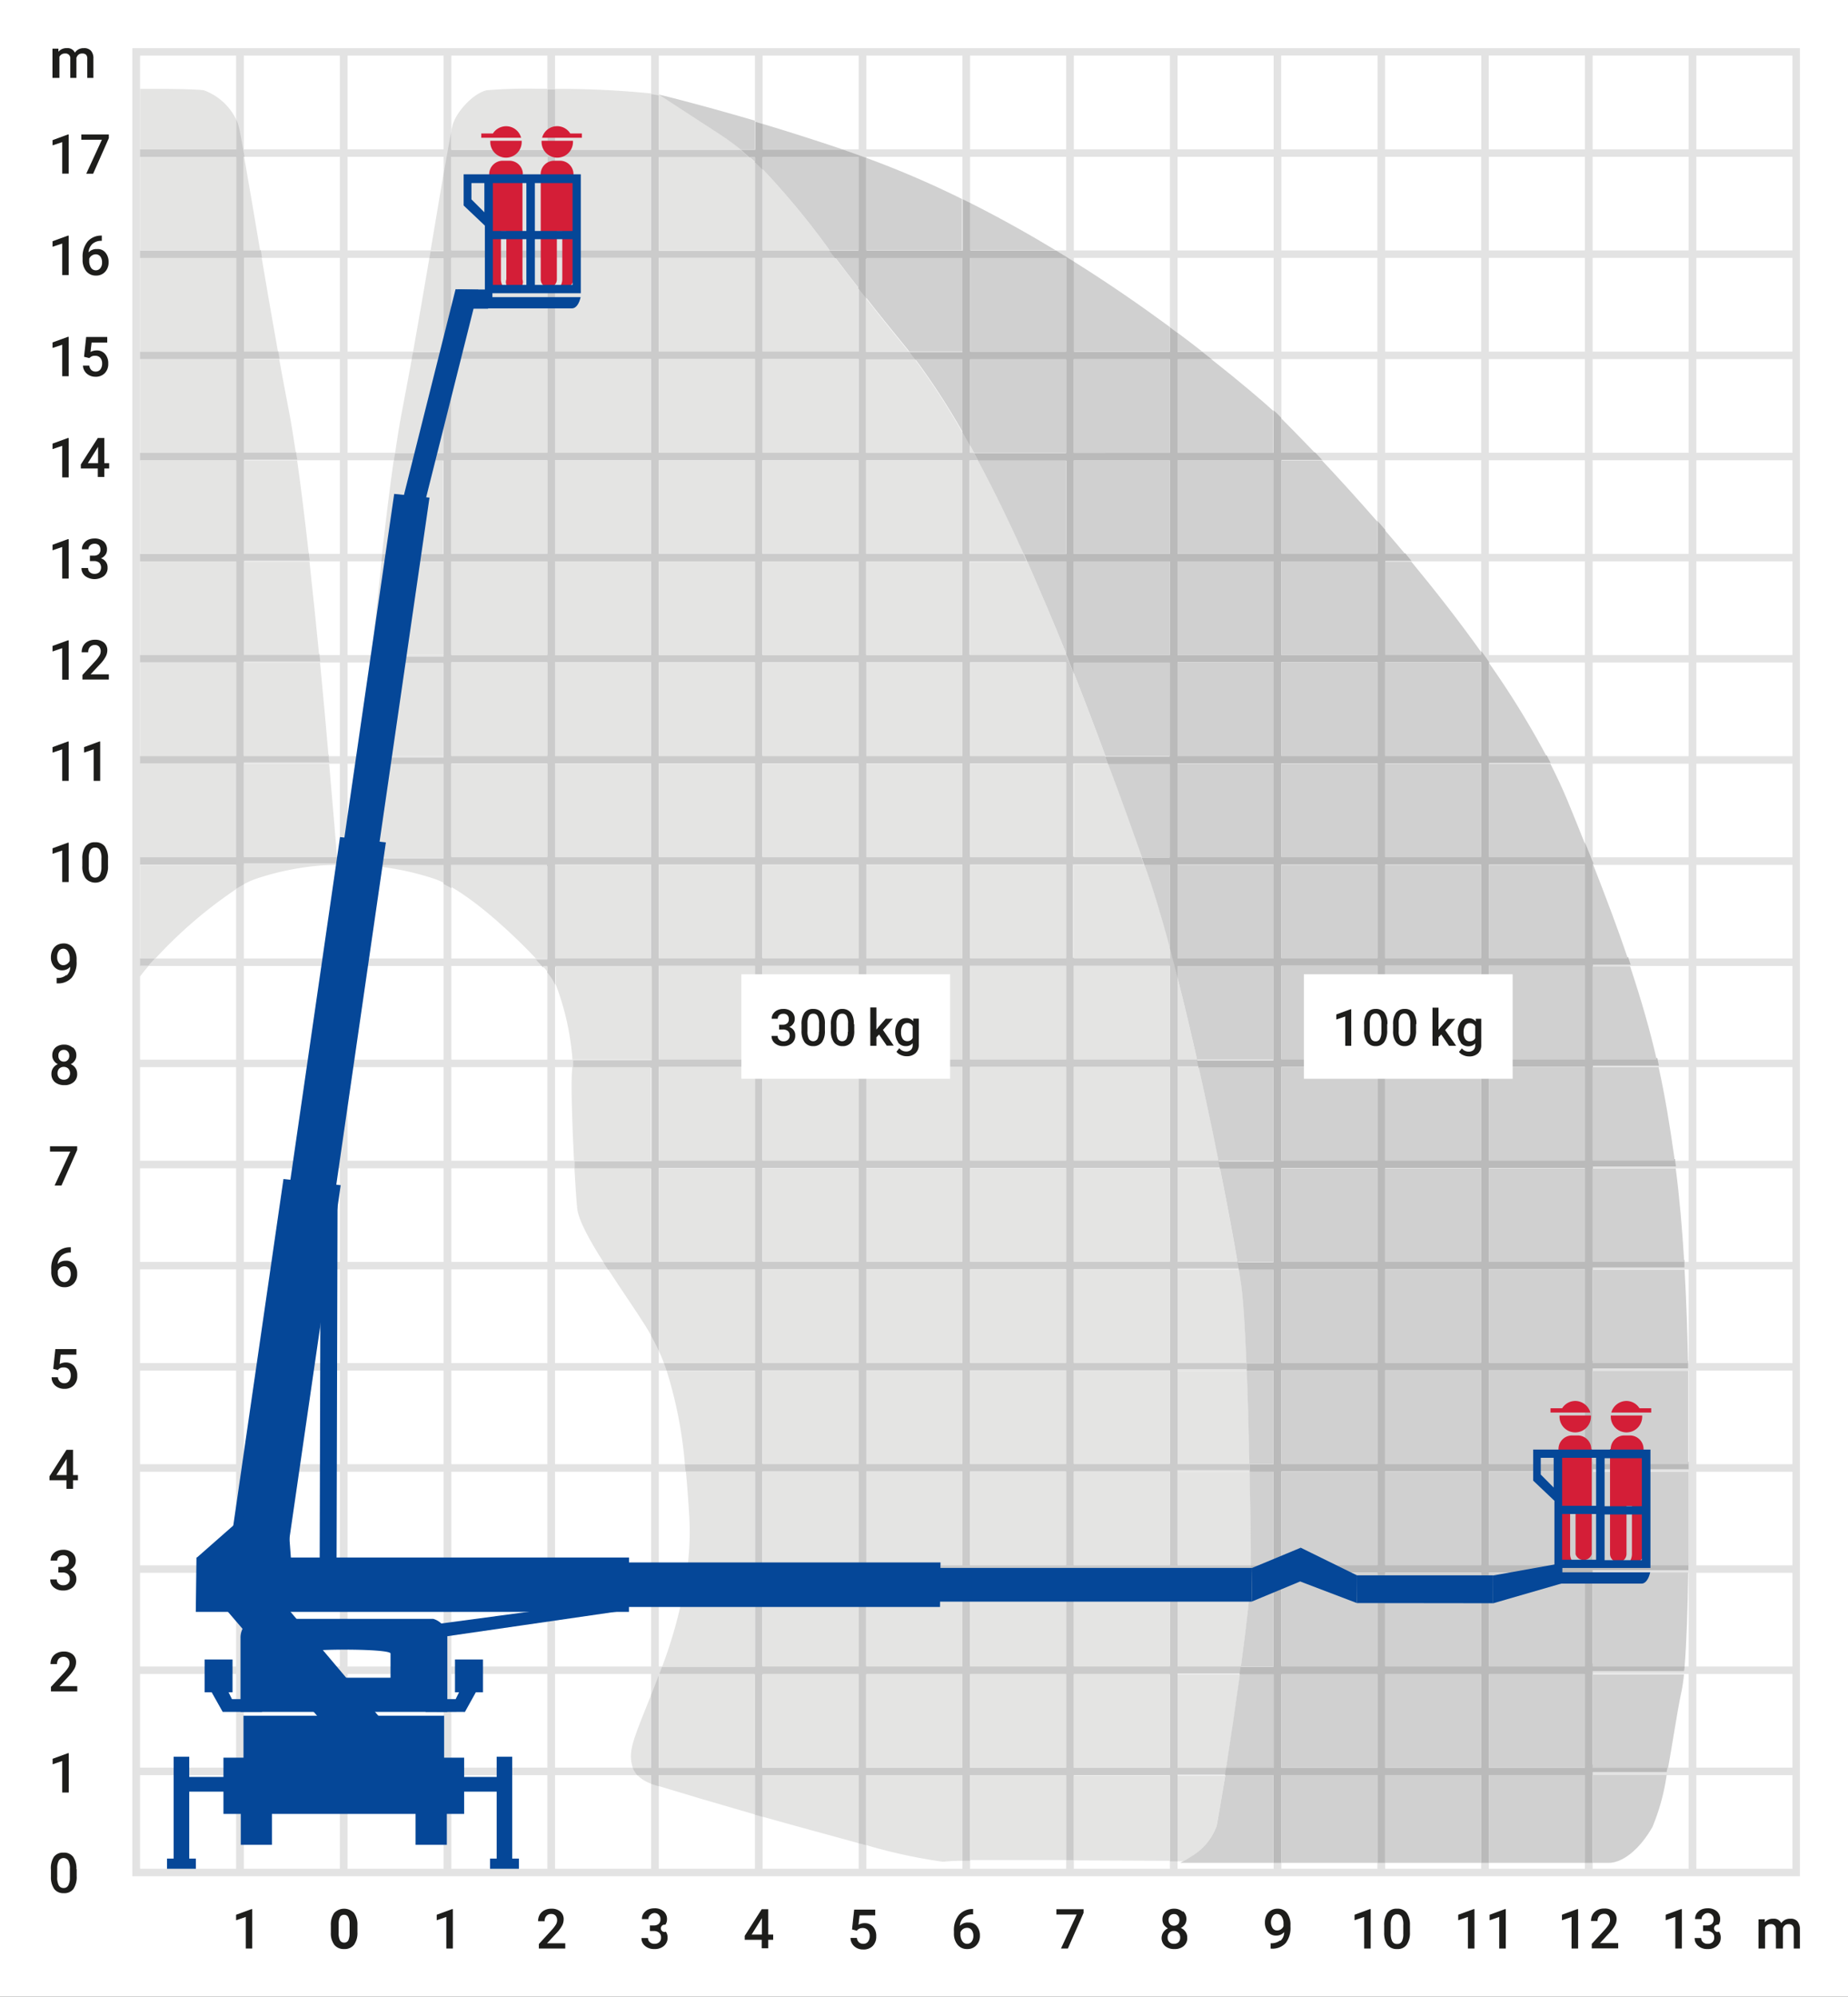 <svg id="Ebene_1" data-name="Ebene 1" xmlns="http://www.w3.org/2000/svg" viewBox="0 0 217.67 235.05"><rect x="0" y="0" width="217.67" height="235.05" fill="#333333" stroke="none"/><defs><style>.cls-1{fill:#fff;}.cls-2{fill:#e3e3e3;}.cls-3{fill:#1d1d1b;}.cls-4{fill:#cbcbcb;}.cls-5{fill:#e4e4e3;}.cls-6{fill:#bababa;}.cls-7{fill:#d0d0d0;}.cls-8{fill:#a7a7a6;}.cls-9{fill:#054798;}.cls-10{fill:#d41e37;}</style></defs><title>120_Arbeitsbereich_LKW-Arbeitsbühne_18m</title><polyline class="cls-1" points="0 0 0 235.05 217.67 235.05 217.67 0 0 0"/><polyline class="cls-2" points="15.59 5.67 15.59 220.87 212 220.87 212 5.67 15.59 5.67"/><path class="cls-3" d="M494.1,391.18H494l-1.81.66v.65l1.14-.39v3.71h.76v-4.63Zm3.7,0h-.1l-1.8.66v.65l1.13-.39v3.71h.77v-4.63Z" transform="translate(-486 -303.89)"/><path class="cls-3" d="M494.1,403.09H494l-1.81.66v.65l1.14-.39v3.71h.76v-4.63Zm4.62,1.89a2.38,2.38,0,0,0-.38-1.46,1.35,1.35,0,0,0-1.13-.48,1.32,1.32,0,0,0-1.14.5,2.46,2.46,0,0,0-.37,1.49v.8a2.31,2.31,0,0,0,.39,1.46,1.52,1.52,0,0,0,2.26,0,2.52,2.52,0,0,0,.37-1.5V405Zm-.77,1a2,2,0,0,1-.19.92.66.66,0,0,1-1.11,0,2,2,0,0,1-.19-1v-1.05a1.86,1.86,0,0,1,.19-.9.61.61,0,0,1,.56-.28.6.6,0,0,1,.56.3,1.92,1.92,0,0,1,.18,1v1Z" transform="translate(-486 -303.89)"/><path class="cls-3" d="M493.79,418.68a1.49,1.49,0,0,1-1,.33h-.12v.64h.1a2.14,2.14,0,0,0,1.68-.67,2.8,2.8,0,0,0,.57-1.9v-.22a2.19,2.19,0,0,0-.41-1.39,1.35,1.35,0,0,0-1.11-.52,1.57,1.57,0,0,0-.79.2,1.4,1.4,0,0,0-.52.58,1.88,1.88,0,0,0-.19.83,1.63,1.63,0,0,0,.37,1.12,1.19,1.19,0,0,0,1,.43,1.22,1.22,0,0,0,.9-.41,1.33,1.33,0,0,1-.41,1Zm-.86-1.44a1.1,1.1,0,0,1-.2-.7,1.2,1.2,0,0,1,.19-.7.64.64,0,0,1,.54-.27.62.62,0,0,1,.54.31,1.45,1.45,0,0,1,.21.82v.3a.89.89,0,0,1-.32.37.76.76,0,0,1-.43.14.62.62,0,0,1-.53-.27Z" transform="translate(-486 -303.89)"/><path class="cls-3" d="M494.54,427.2a1.46,1.46,0,0,0-1-.34,1.49,1.49,0,0,0-1,.34,1.21,1.21,0,0,0-.38.94,1,1,0,0,0,.18.6,1.13,1.13,0,0,0,.47.42,1.3,1.3,0,0,0-.55.45,1.13,1.13,0,0,0-.2.67,1.25,1.25,0,0,0,.41,1,1.7,1.7,0,0,0,1.11.35,1.59,1.59,0,0,0,1.09-.35,1.21,1.21,0,0,0,.42-1,1.19,1.19,0,0,0-.2-.66,1.29,1.29,0,0,0-.56-.46,1.16,1.16,0,0,0,.48-.42,1,1,0,0,0,.18-.6,1.19,1.19,0,0,0-.39-.94Zm-.48,3.59a.73.73,0,0,1-.54.2.74.74,0,0,1-.55-.2.86.86,0,0,1,0-1.1.8.8,0,0,1,1.08,0,.84.84,0,0,1,0,1.1Zm-.08-2.12a.58.58,0,0,1-.46.19.58.58,0,0,1-.47-.19.68.68,0,0,1-.17-.5.69.69,0,0,1,.17-.51.6.6,0,0,1,.46-.18.58.58,0,0,1,.47.19.71.71,0,0,1,.18.5.68.68,0,0,1-.18.5Z" transform="translate(-486 -303.89)"/><polygon class="cls-3" points="9.09 134.94 5.89 134.94 5.89 135.56 8.28 135.56 6.43 139.56 7.24 139.56 9.09 135.37 9.09 134.94 9.09 134.94"/><path class="cls-3" d="M494.34,450.72a2.16,2.16,0,0,0-1.71.68,2.87,2.87,0,0,0-.59,1.91v.26a2,2,0,0,0,.43,1.34,1.4,1.4,0,0,0,1.12.51,1.44,1.44,0,0,0,1.09-.43,1.59,1.59,0,0,0,.41-1.15,1.68,1.68,0,0,0-.35-1.11,1.19,1.19,0,0,0-1-.43,1.27,1.27,0,0,0-.95.39,1.54,1.54,0,0,1,.46-1,1.58,1.58,0,0,1,1-.36h.09v-.63Zm-.21,2.46a1.15,1.15,0,0,1,.2.69,1.07,1.07,0,0,1-.2.67.68.68,0,0,1-1.1,0,1.35,1.35,0,0,1-.22-.82v-.23a.92.92,0,0,1,.31-.39.86.86,0,0,1,.47-.14.67.67,0,0,1,.54.26Z" transform="translate(-486 -303.89)"/><path class="cls-3" d="M492.84,465.13a1.05,1.05,0,0,1,.31-.22,1,1,0,0,1,.36-.05.75.75,0,0,1,.6.24,1,1,0,0,1,.22.67,1.05,1.05,0,0,1-.2.69.65.65,0,0,1-.55.26.72.72,0,0,1-.51-.18.8.8,0,0,1-.25-.52h-.74a1.29,1.29,0,0,0,.45,1,1.56,1.56,0,0,0,1.05.36,1.49,1.49,0,0,0,1.12-.42,1.52,1.52,0,0,0,.4-1.12,1.68,1.68,0,0,0-.36-1.13,1.28,1.28,0,0,0-1-.43,1.43,1.43,0,0,0-.72.19l.12-1.11H495v-.66h-2.48l-.25,2.33.62.15Z" transform="translate(-486 -303.89)"/><path class="cls-3" d="M494.62,474.56h-.79l-2,3.12,0,.47h2v1h.77v-1h.58v-.62h-.58v-3Zm-.82,1.14.05-.1v1.93h-1.21l1.16-1.83Z" transform="translate(-486 -303.89)"/><path class="cls-3" d="M492.91,489h.45a.93.93,0,0,1,.64.2.7.7,0,0,1,.22.56.69.69,0,0,1-.21.55.78.78,0,0,1-.56.19.75.75,0,0,1-.55-.19.62.62,0,0,1-.21-.49h-.77a1.14,1.14,0,0,0,.43.94,1.61,1.61,0,0,0,1.09.36,1.65,1.65,0,0,0,1.12-.37,1.24,1.24,0,0,0,.43-1,1.15,1.15,0,0,0-.2-.67,1.13,1.13,0,0,0-.58-.4,1.31,1.31,0,0,0,.51-.42,1,1,0,0,0,.2-.58,1.2,1.2,0,0,0-.4-1,1.58,1.58,0,0,0-1.08-.35,1.88,1.88,0,0,0-.76.16,1.33,1.33,0,0,0-.53.46,1.23,1.23,0,0,0-.19.65h.78a.59.59,0,0,1,.2-.47.84.84,0,0,1,1,0,.76.76,0,0,1,.17.52.66.66,0,0,1-.21.52.84.84,0,0,1-.56.18h-.47V489Z" transform="translate(-486 -303.89)"/><path class="cls-3" d="M495.12,502.38H493l1.13-1.21a4.39,4.39,0,0,0,.64-.86,1.59,1.59,0,0,0,.19-.73,1.17,1.17,0,0,0-.39-.93,1.54,1.54,0,0,0-1.06-.34,1.68,1.68,0,0,0-.82.19,1.32,1.32,0,0,0-.55.52,1.51,1.51,0,0,0-.19.76h.77a.92.92,0,0,1,.2-.62.75.75,0,0,1,.58-.23.65.65,0,0,1,.5.2.76.76,0,0,1,.19.54,1.08,1.08,0,0,1-.14.5,4.22,4.22,0,0,1-.48.62L492,502.47V503h3.1v-.62Z" transform="translate(-486 -303.89)"/><polygon class="cls-3" points="8.1 206.38 8.01 206.38 6.2 207.04 6.2 207.69 7.33 207.3 7.33 211.01 8.1 211.01 8.1 206.38 8.1 206.38"/><path class="cls-3" d="M494.1,379.27H494l-1.81.66v.65l1.14-.39v3.71h.76v-4.63Zm4.72,4h-2.15l1.13-1.21a4,4,0,0,0,.64-.86,1.61,1.61,0,0,0,.2-.73,1.17,1.17,0,0,0-.39-.93,1.55,1.55,0,0,0-1.06-.34,1.7,1.7,0,0,0-.83.19,1.32,1.32,0,0,0-.55.52,1.51,1.51,0,0,0-.19.76h.77a.88.88,0,0,1,.21-.62.75.75,0,0,1,.58-.23.65.65,0,0,1,.5.2.8.8,0,0,1,.18.54,1,1,0,0,1-.14.5,4,4,0,0,1-.47.62l-1.54,1.67v.53h3.11v-.61Z" transform="translate(-486 -303.89)"/><path class="cls-3" d="M494.1,367.36H494l-1.81.66v.65l1.14-.39V372h.76v-4.64Zm2.5,2.58h.46a.94.94,0,0,1,.64.2.85.85,0,0,1,0,1.11.8.8,0,0,1-.57.19.77.77,0,0,1-.55-.19.61.61,0,0,1-.2-.49h-.78a1.17,1.17,0,0,0,.43.94,1.86,1.86,0,0,0,2.21,0,1.21,1.21,0,0,0,.43-1,1.08,1.08,0,0,0-.78-1.08,1.3,1.3,0,0,0,.52-.41,1,1,0,0,0,.19-.58,1.22,1.22,0,0,0-.39-1,1.62,1.62,0,0,0-1.09-.35,1.88,1.88,0,0,0-.76.16,1.3,1.3,0,0,0-.52.46,1.13,1.13,0,0,0-.19.65h.77a.6.6,0,0,1,.2-.47.72.72,0,0,1,.51-.18.71.71,0,0,1,.53.18.76.76,0,0,1,.17.52.66.66,0,0,1-.21.52.8.8,0,0,1-.56.18h-.47v.61Z" transform="translate(-486 -303.89)"/><path class="cls-3" d="M494.1,355.45H494l-1.81.66v.65l1.14-.39v3.72h.76v-4.64Zm4.22,0h-.8l-2,3.12,0,.47h2v1h.77v-1h.57v-.62h-.57v-3Zm-.83,1.14.06-.1v1.93h-1.21l1.15-1.83Z" transform="translate(-486 -303.89)"/><path class="cls-3" d="M494.1,331.63H494l-1.81.66v.65l1.14-.38v3.71h.76v-4.64Zm3.93,0a2.1,2.1,0,0,0-1.7.68,2.82,2.82,0,0,0-.6,1.91v.26a2.05,2.05,0,0,0,.43,1.34,1.42,1.42,0,0,0,1.13.51,1.4,1.4,0,0,0,1.08-.43,1.61,1.61,0,0,0,.42-1.15,1.68,1.68,0,0,0-.36-1.11,1.15,1.15,0,0,0-1-.43,1.25,1.25,0,0,0-1,.39,1.49,1.49,0,0,1,.46-1,1.55,1.55,0,0,1,1-.36h.1v-.63Zm-.21,2.46a1.09,1.09,0,0,1,.2.69,1,1,0,0,1-.2.67.65.65,0,0,1-.54.26.67.67,0,0,1-.56-.3,1.45,1.45,0,0,1-.21-.82v-.24a.81.81,0,0,1,.31-.38.83.83,0,0,1,.46-.14.67.67,0,0,1,.54.26Z" transform="translate(-486 -303.89)"/><path class="cls-3" d="M494.1,343.54H494l-1.81.66v.65l1.14-.38v3.71h.76v-4.64Zm2.43,2.5a1.08,1.08,0,0,1,.32-.22.92.92,0,0,1,.35-.05.79.79,0,0,1,.61.24,1,1,0,0,1,.22.67,1.11,1.11,0,0,1-.2.69.67.67,0,0,1-.56.26.72.72,0,0,1-.51-.18.85.85,0,0,1-.24-.52h-.75a1.33,1.33,0,0,0,.46.95,1.52,1.52,0,0,0,1,.36,1.47,1.47,0,0,0,1.11-.42,1.53,1.53,0,0,0,.41-1.12,1.64,1.64,0,0,0-.37-1.13,1.27,1.27,0,0,0-1-.43,1.36,1.36,0,0,0-.72.19l.13-1.11h1.84v-.66h-2.48l-.25,2.33.61.15Z" transform="translate(-486 -303.89)"/><path class="cls-3" d="M494.1,319.72H494l-1.81.67V321l1.14-.38v3.71h.76v-4.64Zm4.69,0h-3.21v.62H498l-1.84,4h.81l1.85-4.19v-.43Z" transform="translate(-486 -303.89)"/><polyline class="cls-1" points="16.5 54.18 16.5 65.2 27.81 65.2 27.81 54.18 16.5 54.18"/><polyline class="cls-1" points="28.72 54.18 28.72 65.2 40.03 65.2 40.03 54.18 28.72 54.18"/><polyline class="cls-1" points="40.94 54.18 40.94 65.2 52.25 65.2 52.25 54.18 40.94 54.18"/><polyline class="cls-1" points="53.16 54.18 53.16 65.2 64.47 65.2 64.47 54.18 53.16 54.18"/><polyline class="cls-1" points="65.38 54.18 65.38 65.2 76.69 65.2 76.69 54.18 65.38 54.18"/><polyline class="cls-1" points="77.6 54.18 77.6 65.2 88.92 65.2 88.92 54.18 77.6 54.18"/><polyline class="cls-1" points="89.82 54.18 89.82 65.2 101.14 65.2 101.14 54.18 89.82 54.18"/><polyline class="cls-1" points="102.04 54.18 102.04 65.2 113.36 65.2 113.36 54.18 102.04 54.18"/><polyline class="cls-1" points="114.26 54.18 114.26 65.2 125.58 65.2 125.58 54.18 114.26 54.18"/><polyline class="cls-1" points="126.48 54.18 126.48 65.2 137.8 65.2 137.8 54.18 126.48 54.18"/><polyline class="cls-1" points="138.7 54.18 138.7 65.2 150.02 65.2 150.02 54.18 138.7 54.18"/><polyline class="cls-1" points="16.5 66.08 16.5 77.11 27.81 77.11 27.81 66.08 16.5 66.08"/><polyline class="cls-1" points="28.72 66.08 28.72 77.11 40.03 77.11 40.03 66.08 28.72 66.08"/><polyline class="cls-1" points="40.94 66.08 40.94 77.11 52.25 77.11 52.25 66.08 40.94 66.08"/><polyline class="cls-1" points="53.16 66.08 53.16 77.11 64.47 77.11 64.47 66.08 53.16 66.08"/><polyline class="cls-1" points="65.38 66.08 65.38 77.11 76.69 77.11 76.69 66.08 65.38 66.08"/><polyline class="cls-1" points="77.6 66.08 77.6 77.11 88.92 77.11 88.92 66.08 77.6 66.08"/><polyline class="cls-1" points="89.82 66.08 89.82 77.11 101.14 77.11 101.14 66.08 89.82 66.08"/><polyline class="cls-1" points="102.04 66.08 102.04 77.11 113.36 77.11 113.36 66.08 102.04 66.08"/><polyline class="cls-1" points="114.26 66.08 114.26 77.11 125.58 77.11 125.58 66.08 114.26 66.08"/><polyline class="cls-1" points="126.48 66.08 126.48 77.11 137.8 77.11 137.8 66.08 126.48 66.08"/><polyline class="cls-1" points="138.7 66.08 138.7 77.11 150.02 77.11 150.02 66.08 138.7 66.08"/><polyline class="cls-1" points="16.5 77.99 16.5 89.02 27.81 89.02 27.81 77.99 16.5 77.99"/><polyline class="cls-1" points="28.72 77.99 28.72 89.02 40.03 89.02 40.03 77.99 28.72 77.99"/><polyline class="cls-1" points="40.94 77.99 40.94 89.02 52.25 89.02 52.25 77.99 40.94 77.99"/><polyline class="cls-1" points="53.16 77.99 53.16 89.02 64.47 89.02 64.47 77.99 53.16 77.99"/><polyline class="cls-1" points="65.38 77.99 65.38 89.02 76.69 89.02 76.69 77.99 65.38 77.99"/><polyline class="cls-1" points="77.6 77.99 77.6 89.02 88.92 89.02 88.92 77.99 77.6 77.99"/><polyline class="cls-1" points="89.82 77.99 89.82 89.02 101.14 89.02 101.14 77.99 89.82 77.99"/><polyline class="cls-1" points="102.04 77.99 102.04 89.02 113.36 89.02 113.36 77.99 102.04 77.99"/><polyline class="cls-1" points="114.26 77.99 114.26 89.02 125.58 89.02 125.58 77.99 114.26 77.99"/><polyline class="cls-1" points="126.48 77.99 126.48 89.02 137.8 89.02 137.8 77.99 126.48 77.99"/><polyline class="cls-1" points="138.7 77.99 138.7 89.02 150.02 89.02 150.02 77.99 138.7 77.99"/><polyline class="cls-1" points="16.5 89.9 16.5 100.92 27.81 100.92 27.81 89.9 16.5 89.9"/><polyline class="cls-1" points="28.72 89.9 28.72 100.92 40.03 100.92 40.03 89.9 28.72 89.9"/><polyline class="cls-1" points="40.94 89.9 40.94 100.92 52.25 100.92 52.25 89.9 40.94 89.9"/><polyline class="cls-1" points="53.16 89.9 53.16 100.92 64.47 100.92 64.47 89.9 53.16 89.9"/><polyline class="cls-1" points="65.38 89.9 65.38 100.92 76.69 100.92 76.69 89.9 65.38 89.9"/><polyline class="cls-1" points="77.6 89.9 77.6 100.92 88.92 100.92 88.92 89.9 77.6 89.9"/><polyline class="cls-1" points="89.82 89.9 89.82 100.92 101.14 100.92 101.14 89.9 89.82 89.9"/><polyline class="cls-1" points="102.04 89.9 102.04 100.92 113.36 100.92 113.36 89.9 102.04 89.9"/><polyline class="cls-1" points="114.26 89.9 114.26 100.92 125.58 100.92 125.58 89.9 114.26 89.9"/><polyline class="cls-1" points="126.48 89.9 126.48 100.92 137.8 100.92 137.8 89.9 126.48 89.9"/><polyline class="cls-1" points="138.7 89.9 138.7 100.92 150.02 100.92 150.02 89.9 138.7 89.9"/><polyline class="cls-1" points="16.5 101.81 16.5 112.83 27.81 112.83 27.81 101.81 16.5 101.81"/><polyline class="cls-1" points="28.72 101.81 28.72 112.83 40.03 112.83 40.03 101.81 28.72 101.81"/><polyline class="cls-1" points="40.94 101.81 40.94 112.83 52.25 112.83 52.25 101.81 40.94 101.81"/><polyline class="cls-1" points="53.16 101.81 53.16 112.83 64.47 112.83 64.47 101.81 53.16 101.81"/><polyline class="cls-1" points="65.38 101.81 65.38 112.83 76.69 112.83 76.69 101.81 65.38 101.81"/><polyline class="cls-1" points="77.6 101.81 77.6 112.83 88.92 112.83 88.92 101.81 77.6 101.81"/><polyline class="cls-1" points="89.82 101.81 89.82 112.83 101.14 112.83 101.14 101.81 89.82 101.81"/><polyline class="cls-1" points="102.04 101.81 102.04 112.83 113.36 112.83 113.36 101.81 102.04 101.81"/><polyline class="cls-1" points="114.26 101.81 114.26 112.83 125.58 112.83 125.58 101.81 114.26 101.81"/><polyline class="cls-1" points="126.48 101.81 126.48 112.83 137.8 112.83 137.8 101.81 126.48 101.81"/><polyline class="cls-1" points="138.7 101.81 138.7 112.83 150.02 112.83 150.02 101.81 138.7 101.81"/><polyline class="cls-1" points="16.5 113.71 16.5 124.74 27.81 124.74 27.81 113.71 16.5 113.71"/><polygon class="cls-1" points="28.72 113.71 28.72 124.74 40.03 124.74 40.03 113.71 28.72 113.71 28.72 113.71"/><polygon class="cls-1" points="40.94 113.71 40.94 124.74 52.25 124.74 52.25 113.71 40.94 113.71 40.94 113.71"/><polyline class="cls-1" points="53.16 113.71 53.16 124.74 64.47 124.74 64.47 113.71 53.16 113.71"/><polyline class="cls-1" points="65.38 113.71 65.38 124.74 76.69 124.74 76.69 113.71 65.38 113.71"/><polyline class="cls-1" points="77.6 113.71 77.6 124.74 88.92 124.74 88.92 113.71 77.6 113.71"/><polyline class="cls-1" points="89.82 113.71 89.82 124.74 101.14 124.74 101.14 113.71 89.82 113.71"/><polyline class="cls-1" points="102.04 113.71 102.04 124.74 113.36 124.74 113.36 113.71 102.04 113.71"/><polyline class="cls-1" points="114.26 113.71 114.26 124.74 125.58 124.74 125.58 113.71 114.26 113.71"/><polyline class="cls-1" points="126.48 113.71 126.48 124.74 137.8 124.74 137.8 113.71 126.48 113.71"/><polyline class="cls-1" points="138.7 113.71 138.7 124.74 150.02 124.74 150.02 113.71 138.7 113.71"/><polygon class="cls-1" points="16.5 125.62 16.5 136.64 27.81 136.64 27.81 125.62 16.5 125.62 16.5 125.62"/><polygon class="cls-1" points="28.72 125.62 28.72 136.64 40.03 136.64 40.03 125.62 28.72 125.62 28.72 125.62"/><polygon class="cls-1" points="40.94 125.62 40.94 136.64 52.25 136.64 52.25 125.62 40.94 125.62 40.94 125.62"/><polygon class="cls-1" points="53.16 125.62 53.16 136.64 64.47 136.64 64.47 125.62 53.16 125.62 53.16 125.62"/><polyline class="cls-1" points="65.38 125.62 65.38 136.64 76.69 136.64 76.69 125.62 65.38 125.62"/><polyline class="cls-1" points="77.6 125.62 77.6 136.64 88.92 136.64 88.92 125.62 77.6 125.62"/><polyline class="cls-1" points="89.82 125.62 89.82 136.64 101.14 136.64 101.14 125.62 89.82 125.62"/><polyline class="cls-1" points="102.04 125.62 102.04 136.64 113.36 136.64 113.36 125.62 102.04 125.62"/><polyline class="cls-1" points="114.26 125.62 114.26 136.64 125.58 136.64 125.58 125.62 114.26 125.62"/><polyline class="cls-1" points="126.48 125.62 126.48 136.64 137.8 136.64 137.8 125.62 126.48 125.62"/><polyline class="cls-1" points="138.7 125.62 138.7 136.64 150.02 136.64 150.02 125.62 138.7 125.62"/><polygon class="cls-1" points="16.5 137.53 16.5 148.55 27.81 148.55 27.81 137.53 16.5 137.53 16.5 137.53"/><polygon class="cls-1" points="28.72 137.53 28.72 148.55 40.03 148.55 40.03 137.53 28.72 137.53 28.72 137.53"/><polygon class="cls-1" points="40.94 137.53 40.94 148.55 52.25 148.55 52.25 137.53 40.94 137.53 40.94 137.53"/><polygon class="cls-1" points="53.16 137.53 53.16 148.55 64.47 148.55 64.47 137.53 53.16 137.53 53.16 137.53"/><polyline class="cls-1" points="65.38 137.53 65.38 148.55 76.69 148.55 76.69 137.53 65.38 137.53"/><polyline class="cls-1" points="77.6 137.53 77.6 148.55 88.92 148.55 88.92 137.53 77.6 137.53"/><polyline class="cls-1" points="89.82 137.53 89.82 148.55 101.14 148.55 101.14 137.53 89.82 137.53"/><polyline class="cls-1" points="102.04 137.53 102.04 148.55 113.36 148.55 113.36 137.53 102.04 137.53"/><polyline class="cls-1" points="114.26 137.53 114.26 148.55 125.58 148.55 125.58 137.53 114.26 137.53"/><polyline class="cls-1" points="126.48 137.53 126.48 148.55 137.8 148.55 137.8 137.53 126.48 137.53"/><polyline class="cls-1" points="138.7 137.53 138.7 148.55 150.02 148.55 150.02 137.53 138.7 137.53"/><polygon class="cls-1" points="16.5 149.43 16.5 160.46 27.81 160.46 27.81 149.43 16.5 149.43 16.5 149.43"/><polygon class="cls-1" points="28.72 149.43 28.72 160.46 40.03 160.46 40.03 149.43 28.72 149.43 28.72 149.43"/><polygon class="cls-1" points="40.94 149.43 40.94 160.46 52.25 160.46 52.25 149.43 40.94 149.43 40.94 149.43"/><polygon class="cls-1" points="53.16 149.43 53.16 160.46 64.47 160.46 64.47 149.43 53.16 149.43 53.16 149.43"/><polyline class="cls-1" points="65.38 149.43 65.38 160.46 76.69 160.46 76.69 149.43 65.38 149.43"/><polyline class="cls-1" points="77.6 149.43 77.6 160.46 88.92 160.46 88.92 149.43 77.6 149.43"/><polyline class="cls-1" points="89.82 149.43 89.82 160.46 101.14 160.46 101.14 149.43 89.82 149.43"/><polyline class="cls-1" points="102.04 149.43 102.04 160.46 113.36 160.46 113.36 149.43 102.04 149.43"/><polyline class="cls-1" points="114.26 149.43 114.26 160.46 125.58 160.46 125.58 149.43 114.26 149.43"/><polyline class="cls-1" points="126.48 149.43 126.48 160.46 137.8 160.46 137.8 149.43 126.48 149.43"/><polyline class="cls-1" points="138.7 149.43 138.7 160.46 150.02 160.46 150.02 149.43 138.7 149.43"/><polygon class="cls-1" points="16.5 161.34 16.5 172.36 27.81 172.36 27.81 161.34 16.5 161.34 16.5 161.34"/><polygon class="cls-1" points="28.72 161.34 28.72 172.36 40.03 172.36 40.03 161.34 28.72 161.34 28.72 161.34"/><polygon class="cls-1" points="40.94 161.34 40.94 172.36 52.25 172.36 52.25 161.34 40.94 161.34 40.94 161.34"/><polygon class="cls-1" points="53.16 161.34 53.16 172.36 64.47 172.36 64.47 161.34 53.16 161.34 53.16 161.34"/><polygon class="cls-1" points="65.38 161.34 65.38 172.36 76.69 172.36 76.69 161.34 65.38 161.34 65.38 161.34"/><polyline class="cls-1" points="77.6 161.34 77.6 172.36 88.92 172.36 88.92 161.34 77.6 161.34"/><polyline class="cls-1" points="89.82 161.34 89.82 172.36 101.14 172.36 101.14 161.34 89.82 161.34"/><polyline class="cls-1" points="102.04 161.34 102.04 172.36 113.36 172.36 113.36 161.34 102.04 161.34"/><polyline class="cls-1" points="114.26 161.34 114.26 172.36 125.58 172.36 125.58 161.34 114.26 161.34"/><polyline class="cls-1" points="126.48 161.34 126.48 172.36 137.8 172.36 137.8 161.34 126.48 161.34"/><polyline class="cls-1" points="138.7 161.34 138.7 172.36 150.02 172.36 150.02 161.34 138.7 161.34"/><polygon class="cls-1" points="16.5 173.25 16.5 184.27 27.81 184.27 27.81 173.25 16.5 173.25 16.5 173.25"/><polygon class="cls-1" points="28.72 173.25 28.72 184.27 40.03 184.27 40.03 173.25 28.72 173.25 28.72 173.25"/><polygon class="cls-1" points="40.94 173.25 40.94 184.27 52.25 184.27 52.25 173.25 40.94 173.25 40.94 173.25"/><polygon class="cls-1" points="53.16 173.25 53.16 184.27 64.47 184.27 64.47 173.25 53.16 173.25 53.16 173.25"/><polygon class="cls-1" points="65.38 173.25 65.38 184.27 76.69 184.27 76.69 173.25 65.38 173.25 65.38 173.25"/><polyline class="cls-1" points="77.6 173.25 77.6 184.27 88.92 184.27 88.92 173.25 77.6 173.25"/><polyline class="cls-1" points="89.82 173.25 89.82 184.27 101.14 184.27 101.14 173.25 89.82 173.25"/><polyline class="cls-1" points="102.04 173.25 102.04 184.27 113.36 184.27 113.36 173.25 102.04 173.25"/><polyline class="cls-1" points="114.26 173.25 114.26 184.27 125.58 184.27 125.58 173.25 114.26 173.25"/><polyline class="cls-1" points="126.48 173.25 126.48 184.27 137.8 184.27 137.8 173.25 126.48 173.25"/><polyline class="cls-1" points="138.7 173.25 138.7 184.27 150.02 184.27 150.02 173.25 138.7 173.25"/><polygon class="cls-1" points="16.5 185.15 16.5 196.18 27.81 196.18 27.81 185.15 16.5 185.15 16.5 185.15"/><polygon class="cls-1" points="28.72 185.15 28.72 196.18 40.03 196.18 40.03 185.15 28.72 185.15 28.72 185.15"/><polygon class="cls-1" points="40.94 185.15 40.94 196.18 52.25 196.18 52.25 185.15 40.94 185.15 40.94 185.15"/><polygon class="cls-1" points="53.16 185.15 53.16 196.18 64.47 196.18 64.47 185.15 53.16 185.15 53.16 185.15"/><polygon class="cls-1" points="65.38 185.15 65.38 196.18 76.69 196.18 76.69 185.15 65.38 185.15 65.38 185.15"/><polyline class="cls-1" points="77.6 185.15 77.6 196.18 88.92 196.18 88.92 185.15 77.6 185.15"/><polyline class="cls-1" points="89.82 185.15 89.82 196.18 101.14 196.18 101.14 185.15 89.82 185.15"/><polyline class="cls-1" points="102.04 185.15 102.04 196.18 113.36 196.18 113.36 185.15 102.04 185.15"/><polyline class="cls-1" points="114.26 185.15 114.26 196.18 125.58 196.18 125.58 185.15 114.26 185.15"/><polyline class="cls-1" points="126.48 185.15 126.48 196.18 137.8 196.18 137.8 185.15 126.48 185.15"/><polyline class="cls-1" points="138.7 185.15 138.7 196.18 150.02 196.18 150.02 185.15 138.7 185.15"/><polygon class="cls-1" points="16.5 197.06 16.5 208.08 27.81 208.08 27.81 197.06 16.5 197.06 16.5 197.06"/><polygon class="cls-1" points="28.72 197.06 28.72 208.08 40.03 208.08 40.03 197.06 28.72 197.06 28.72 197.06"/><polygon class="cls-1" points="40.94 197.06 40.94 208.08 52.25 208.08 52.25 197.06 40.94 197.06 40.94 197.06"/><polygon class="cls-1" points="53.16 197.06 53.16 208.08 64.47 208.08 64.47 197.06 53.16 197.06 53.16 197.06"/><polyline class="cls-1" points="65.38 197.06 65.38 208.08 76.69 208.08 76.69 197.06 65.38 197.06"/><polyline class="cls-1" points="77.6 197.06 77.6 208.08 88.92 208.08 88.92 197.06 77.6 197.06"/><polyline class="cls-1" points="89.82 197.06 89.82 208.08 101.14 208.08 101.14 197.06 89.82 197.06"/><polyline class="cls-1" points="102.04 197.06 102.04 208.08 113.36 208.08 113.36 197.06 102.04 197.06"/><polyline class="cls-1" points="114.26 197.06 114.26 208.08 125.58 208.08 125.58 197.06 114.26 197.06"/><polyline class="cls-1" points="126.48 197.06 126.48 208.08 137.8 208.08 137.8 197.06 126.48 197.06"/><polyline class="cls-1" points="138.7 197.06 138.7 208.08 150.02 208.08 150.02 197.06 138.7 197.06"/><polygon class="cls-1" points="16.5 208.97 16.5 219.99 27.81 219.99 27.81 208.97 16.5 208.97 16.5 208.97"/><polygon class="cls-1" points="28.72 208.97 28.72 219.99 40.03 219.99 40.03 208.97 28.72 208.97 28.72 208.97"/><polygon class="cls-1" points="40.94 208.97 40.94 219.99 52.25 219.99 52.25 208.97 40.94 208.97 40.94 208.97"/><polygon class="cls-1" points="53.16 208.97 53.16 219.99 64.47 219.99 64.47 208.97 53.16 208.97 53.16 208.97"/><polyline class="cls-1" points="65.38 208.97 65.38 219.99 76.69 219.99 76.69 208.97 65.38 208.97"/><polyline class="cls-1" points="77.6 208.97 77.6 219.99 88.92 219.99 88.92 208.97 77.6 208.97"/><polyline class="cls-1" points="89.82 208.97 89.82 219.99 101.14 219.99 101.14 208.97 89.82 208.97"/><polyline class="cls-1" points="102.04 208.97 102.04 219.99 113.36 219.99 113.36 208.97 102.04 208.97"/><polyline class="cls-1" points="114.26 208.97 114.26 219.99 125.58 219.99 125.58 208.97 114.26 208.97"/><polyline class="cls-1" points="126.48 208.97 126.48 219.99 137.8 219.99 137.8 208.97 126.48 208.97"/><polyline class="cls-1" points="138.7 208.97 138.7 219.99 150.02 219.99 150.02 208.97 138.7 208.97"/><path class="cls-1" d="M538.46,417.43Z" transform="translate(-486 -303.89)"/><polyline class="cls-1" points="16.5 30.36 16.5 41.39 27.81 41.39 27.81 30.36 16.5 30.36"/><polyline class="cls-1" points="28.72 30.36 28.72 41.39 40.03 41.39 40.03 30.36 28.72 30.36"/><polyline class="cls-1" points="40.94 30.36 40.94 41.39 52.25 41.39 52.25 30.36 40.94 30.36"/><polyline class="cls-1" points="53.16 30.36 53.16 41.39 64.47 41.39 64.47 30.36 53.16 30.36"/><polyline class="cls-1" points="65.38 30.36 65.38 41.39 76.69 41.39 76.69 30.36 65.38 30.36"/><polyline class="cls-1" points="77.6 30.36 77.6 41.39 88.92 41.39 88.92 30.36 77.6 30.36"/><polyline class="cls-1" points="89.82 30.36 89.82 41.39 101.14 41.39 101.14 30.36 89.82 30.36"/><polyline class="cls-1" points="102.04 30.36 102.04 41.39 113.36 41.39 113.36 30.36 102.04 30.36"/><polyline class="cls-1" points="114.26 30.36 114.26 41.39 125.58 41.39 125.58 30.36 114.26 30.36"/><polyline class="cls-1" points="126.48 30.36 126.48 41.39 137.8 41.39 137.8 30.36 126.48 30.36"/><polyline class="cls-1" points="138.7 30.36 138.7 41.39 150.02 41.39 150.02 30.36 138.7 30.36"/><polyline class="cls-1" points="16.5 42.27 16.5 53.3 27.81 53.3 27.81 42.27 16.5 42.27"/><polyline class="cls-1" points="28.72 42.27 28.72 53.3 40.03 53.3 40.03 42.27 28.72 42.27"/><polyline class="cls-1" points="40.94 42.27 40.94 53.3 52.25 53.3 52.25 42.27 40.94 42.27"/><polyline class="cls-1" points="53.16 42.27 53.16 53.3 64.47 53.3 64.47 42.27 53.16 42.27"/><polyline class="cls-1" points="65.38 42.27 65.38 53.3 76.69 53.3 76.69 42.27 65.38 42.27"/><polyline class="cls-1" points="77.6 42.27 77.6 53.3 88.92 53.3 88.92 42.27 77.6 42.27"/><polyline class="cls-1" points="89.82 42.27 89.82 53.3 101.14 53.3 101.14 42.27 89.82 42.27"/><polyline class="cls-1" points="102.04 42.27 102.04 53.3 113.36 53.3 113.36 42.27 102.04 42.27"/><polyline class="cls-1" points="114.26 42.27 114.26 53.3 125.58 53.3 125.58 42.27 114.26 42.27"/><polyline class="cls-1" points="126.48 42.27 126.48 53.3 137.8 53.3 137.8 42.27 126.48 42.27"/><polyline class="cls-1" points="138.7 42.27 138.7 53.3 150.02 53.3 150.02 42.27 138.7 42.27"/><polyline class="cls-1" points="16.5 18.46 16.5 29.48 27.81 29.48 27.81 18.46 16.5 18.46"/><polyline class="cls-1" points="28.72 18.46 28.72 29.48 40.03 29.48 40.03 18.46 28.72 18.46"/><polyline class="cls-1" points="40.94 18.46 40.94 29.48 52.25 29.48 52.25 18.46 40.94 18.46"/><polyline class="cls-1" points="53.16 18.46 53.16 29.48 64.47 29.48 64.47 18.46 53.16 18.46"/><polyline class="cls-1" points="65.38 18.46 65.38 29.48 76.69 29.48 76.69 18.46 65.38 18.46"/><polyline class="cls-1" points="77.6 18.46 77.6 29.48 88.92 29.48 88.92 18.46 77.6 18.46"/><polyline class="cls-1" points="89.82 18.46 89.82 29.48 101.14 29.48 101.14 18.46 89.82 18.46"/><polyline class="cls-1" points="102.04 18.46 102.04 29.48 113.36 29.48 113.36 18.46 102.04 18.46"/><polyline class="cls-1" points="114.26 18.46 114.26 29.48 125.58 29.48 125.58 18.46 114.26 18.46"/><polygon class="cls-1" points="126.48 18.46 126.48 29.48 137.8 29.48 137.8 18.46 126.48 18.46 126.48 18.46"/><polygon class="cls-1" points="138.7 18.46 138.7 29.48 150.02 29.48 150.02 18.46 138.7 18.46 138.7 18.46"/><polyline class="cls-1" points="150.93 54.18 150.93 65.2 162.24 65.2 162.24 54.18 150.93 54.18"/><polyline class="cls-1" points="163.15 54.18 163.15 65.2 174.46 65.2 174.46 54.18 163.15 54.18"/><polyline class="cls-1" points="150.93 66.08 150.93 77.11 162.24 77.11 162.24 66.08 150.93 66.08"/><polyline class="cls-1" points="163.15 66.08 163.15 77.11 174.46 77.11 174.46 66.08 163.15 66.08"/><polyline class="cls-1" points="150.93 77.99 150.93 89.02 162.24 89.02 162.24 77.99 150.93 77.99"/><polyline class="cls-1" points="163.15 77.99 163.15 89.02 174.46 89.02 174.46 77.99 163.15 77.99"/><polyline class="cls-1" points="150.93 89.9 150.93 100.92 162.24 100.92 162.24 89.9 150.93 89.9"/><polyline class="cls-1" points="163.15 89.9 163.15 100.92 174.46 100.92 174.46 89.9 163.15 89.9"/><polyline class="cls-1" points="150.93 101.81 150.93 112.83 162.24 112.83 162.24 101.81 150.93 101.81"/><polyline class="cls-1" points="163.15 101.81 163.15 112.83 174.46 112.83 174.46 101.81 163.15 101.81"/><polyline class="cls-1" points="150.93 113.71 150.93 124.74 162.24 124.74 162.24 113.71 150.93 113.71"/><polyline class="cls-1" points="163.15 113.71 163.15 124.74 174.46 124.74 174.46 113.71 163.15 113.71"/><polyline class="cls-1" points="150.93 125.62 150.93 136.64 162.24 136.64 162.24 125.62 150.93 125.62"/><polyline class="cls-1" points="163.15 125.62 163.15 136.64 174.46 136.64 174.46 125.62 163.15 125.62"/><polyline class="cls-1" points="150.93 137.53 150.93 148.55 162.24 148.55 162.24 137.53 150.93 137.53"/><polyline class="cls-1" points="163.15 137.53 163.15 148.55 174.46 148.55 174.46 137.53 163.15 137.53"/><polyline class="cls-1" points="150.93 149.43 150.93 160.46 162.24 160.46 162.24 149.43 150.93 149.43"/><polyline class="cls-1" points="163.15 149.43 163.15 160.46 174.46 160.46 174.46 149.43 163.15 149.43"/><polyline class="cls-1" points="150.93 161.34 150.93 172.36 162.24 172.36 162.24 161.34 150.93 161.34"/><polyline class="cls-1" points="163.15 161.34 163.15 172.36 174.46 172.36 174.46 161.34 163.15 161.34"/><polyline class="cls-1" points="150.93 173.25 150.93 184.27 162.24 184.27 162.24 173.25 150.93 173.25"/><polyline class="cls-1" points="163.15 173.25 163.15 184.27 174.46 184.27 174.46 173.25 163.15 173.25"/><polyline class="cls-1" points="150.93 185.15 150.93 196.18 162.24 196.18 162.24 185.15 150.93 185.15"/><polyline class="cls-1" points="163.15 185.15 163.15 196.18 174.46 196.18 174.46 185.15 163.15 185.15"/><polyline class="cls-1" points="150.93 197.06 150.93 208.08 162.24 208.08 162.24 197.06 150.93 197.06"/><polyline class="cls-1" points="163.15 197.06 163.15 208.08 174.46 208.08 174.46 197.06 163.15 197.06"/><polyline class="cls-1" points="150.93 208.97 150.93 219.99 162.24 219.99 162.24 208.97 150.93 208.97"/><polyline class="cls-1" points="163.15 208.97 163.15 219.99 174.46 219.99 174.46 208.97 163.15 208.97"/><polygon class="cls-1" points="150.93 30.36 150.93 41.39 162.24 41.39 162.24 30.36 150.93 30.36 150.93 30.36"/><polygon class="cls-1" points="163.15 30.36 163.15 41.39 174.46 41.39 174.46 30.36 163.15 30.36 163.15 30.36"/><polyline class="cls-1" points="150.93 42.27 150.93 53.3 162.24 53.3 162.24 42.27 150.93 42.27"/><polygon class="cls-1" points="163.15 42.27 163.15 53.3 174.46 53.3 174.46 42.27 163.15 42.27 163.15 42.27"/><polygon class="cls-1" points="150.93 18.46 150.93 29.48 162.24 29.48 162.24 18.46 150.93 18.46 150.93 18.46"/><polygon class="cls-1" points="163.15 18.46 163.15 29.48 174.46 29.48 174.46 18.46 163.15 18.46 163.15 18.46"/><polygon class="cls-1" points="175.37 54.18 175.37 65.2 186.68 65.2 186.68 54.18 175.37 54.18 175.37 54.18"/><polyline class="cls-1" points="175.37 66.08 175.37 77.11 186.68 77.11 186.68 66.08 175.37 66.08"/><polyline class="cls-1" points="175.37 77.99 175.37 89.02 186.68 89.02 186.68 77.99 175.37 77.99"/><polyline class="cls-1" points="175.37 89.9 175.37 100.92 186.68 100.92 186.68 89.9 175.37 89.9"/><polyline class="cls-1" points="175.37 101.81 175.37 112.83 186.68 112.83 186.68 101.81 175.37 101.81"/><polyline class="cls-1" points="175.37 113.71 175.37 124.74 186.68 124.74 186.68 113.71 175.37 113.71"/><polyline class="cls-1" points="175.37 125.62 175.37 136.64 186.68 136.64 186.68 125.62 175.37 125.62"/><polyline class="cls-1" points="175.37 137.53 175.37 148.55 186.68 148.55 186.68 137.53 175.37 137.53"/><polyline class="cls-1" points="175.37 149.43 175.37 160.46 186.68 160.46 186.68 149.43 175.37 149.43"/><polyline class="cls-1" points="175.37 161.34 175.37 172.36 186.68 172.36 186.68 161.34 175.37 161.34"/><polyline class="cls-1" points="175.37 173.25 175.37 184.27 186.68 184.27 186.68 173.25 175.37 173.25"/><polyline class="cls-1" points="175.37 185.15 175.37 196.18 186.68 196.18 186.68 185.15 175.37 185.15"/><polyline class="cls-1" points="175.37 197.06 175.37 208.08 186.68 208.08 186.68 197.06 175.37 197.06"/><polyline class="cls-1" points="175.37 208.97 175.37 219.99 186.68 219.99 186.68 208.97 175.37 208.97"/><polygon class="cls-1" points="175.37 30.36 175.37 41.39 186.68 41.39 186.68 30.36 175.37 30.36 175.37 30.36"/><polygon class="cls-1" points="175.37 42.27 175.37 53.3 186.68 53.3 186.68 42.27 175.37 42.27 175.37 42.27"/><polygon class="cls-1" points="175.37 18.46 175.37 29.48 186.68 29.48 186.68 18.46 175.37 18.46 175.37 18.46"/><polyline class="cls-1" points="16.5 6.55 16.5 17.58 27.81 17.58 27.81 6.55 16.5 6.55"/><polyline class="cls-1" points="28.72 6.55 28.72 17.58 40.03 17.58 40.03 6.55 28.72 6.55"/><polygon class="cls-1" points="40.94 6.55 40.94 17.58 52.25 17.58 52.25 6.55 40.94 6.55 40.94 6.55"/><polyline class="cls-1" points="53.16 6.55 53.16 17.58 64.47 17.58 64.47 6.55 53.16 6.55"/><polyline class="cls-1" points="65.38 6.55 65.38 17.58 76.69 17.58 76.69 6.55 65.38 6.55"/><polyline class="cls-1" points="77.6 6.55 77.6 17.58 88.92 17.58 88.92 6.55 77.6 6.55"/><polyline class="cls-1" points="89.82 6.55 89.82 17.58 101.14 17.58 101.14 6.55 89.82 6.55"/><polyline class="cls-1" points="102.04 6.55 102.04 17.58 113.36 17.58 113.36 6.55 102.04 6.55"/><polygon class="cls-1" points="114.26 6.55 114.26 17.58 125.58 17.58 125.58 6.55 114.26 6.55 114.26 6.55"/><polygon class="cls-1" points="126.48 6.55 126.48 17.58 137.8 17.58 137.8 6.55 126.48 6.55 126.48 6.55"/><polygon class="cls-1" points="138.7 6.55 138.7 17.58 150.02 17.58 150.02 6.55 138.7 6.55 138.7 6.55"/><polygon class="cls-1" points="150.93 6.55 150.93 17.58 162.24 17.58 162.24 6.55 150.93 6.55 150.93 6.55"/><polygon class="cls-1" points="163.15 6.55 163.15 17.58 174.46 17.58 174.46 6.55 163.15 6.55 163.15 6.55"/><polygon class="cls-1" points="175.37 6.55 175.37 17.58 186.68 17.58 186.68 6.55 175.37 6.55 175.37 6.55"/><polygon class="cls-1" points="187.59 54.18 187.59 65.2 198.9 65.2 198.9 54.18 187.59 54.18 187.59 54.18"/><polygon class="cls-1" points="187.59 66.08 187.59 77.11 198.9 77.11 198.9 66.08 187.59 66.08 187.59 66.08"/><polygon class="cls-1" points="187.59 77.99 187.59 89.02 198.9 89.02 198.9 77.99 187.59 77.99 187.59 77.99"/><polyline class="cls-1" points="187.59 89.9 187.59 100.92 198.9 100.92 198.9 89.9 187.59 89.9"/><polyline class="cls-1" points="187.59 101.81 187.59 112.83 198.9 112.83 198.9 101.81 187.59 101.81"/><polyline class="cls-1" points="187.59 113.71 187.59 124.74 198.9 124.74 198.9 113.71 187.59 113.71"/><polyline class="cls-1" points="187.59 125.62 187.59 136.64 198.9 136.64 198.9 125.62 187.59 125.62"/><polyline class="cls-1" points="187.59 137.53 187.59 148.55 198.9 148.55 198.9 137.53 187.59 137.53"/><polyline class="cls-1" points="187.59 149.43 187.59 160.46 198.9 160.46 198.9 149.43 187.59 149.43"/><polyline class="cls-1" points="187.59 161.34 187.59 172.36 198.9 172.36 198.9 161.34 187.59 161.34"/><polyline class="cls-1" points="187.59 173.25 187.59 184.27 198.9 184.27 198.9 173.25 187.59 173.25"/><polyline class="cls-1" points="187.59 185.15 187.59 196.18 198.9 196.18 198.9 185.15 187.59 185.15"/><polyline class="cls-1" points="187.59 197.06 187.59 208.08 198.9 208.08 198.9 197.06 187.59 197.06"/><polyline class="cls-1" points="187.59 208.97 187.59 219.99 198.9 219.99 198.9 208.97 187.59 208.97"/><polygon class="cls-1" points="187.59 30.36 187.59 41.39 198.9 41.39 198.9 30.36 187.59 30.36 187.59 30.36"/><polygon class="cls-1" points="187.59 42.27 187.59 53.3 198.9 53.3 198.9 42.27 187.59 42.27 187.59 42.27"/><polygon class="cls-1" points="187.59 18.46 187.59 29.48 198.9 29.48 198.9 18.46 187.59 18.46 187.59 18.46"/><polygon class="cls-1" points="187.59 6.55 187.59 17.58 198.9 17.58 198.9 6.55 187.59 6.55 187.59 6.55"/><polygon class="cls-1" points="199.81 54.18 199.81 65.2 211.12 65.2 211.12 54.18 199.81 54.18 199.81 54.18"/><polygon class="cls-1" points="199.81 66.08 199.81 77.11 211.12 77.11 211.12 66.08 199.81 66.08 199.81 66.08"/><polygon class="cls-1" points="199.81 77.99 199.81 89.02 211.12 89.02 211.12 77.99 199.81 77.99 199.81 77.99"/><polygon class="cls-1" points="199.81 89.9 199.81 100.92 211.12 100.92 211.12 89.9 199.81 89.9 199.81 89.9"/><polygon class="cls-1" points="199.81 101.81 199.81 112.83 211.12 112.83 211.12 101.81 199.81 101.81 199.81 101.81"/><polygon class="cls-1" points="199.81 113.71 199.81 124.74 211.12 124.74 211.12 113.71 199.81 113.71 199.81 113.71"/><polygon class="cls-1" points="199.81 125.62 199.81 136.64 211.12 136.64 211.12 125.62 199.81 125.62 199.81 125.62"/><polygon class="cls-1" points="199.81 137.53 199.81 148.55 211.12 148.55 211.12 137.53 199.81 137.53 199.81 137.53"/><polygon class="cls-1" points="199.81 149.43 199.81 160.46 211.12 160.46 211.12 149.43 199.81 149.43 199.81 149.43"/><polygon class="cls-1" points="199.81 161.34 199.81 172.36 211.12 172.36 211.12 161.34 199.81 161.34 199.81 161.34"/><polygon class="cls-1" points="199.81 173.25 199.81 184.27 211.12 184.27 211.12 173.25 199.81 173.25 199.81 173.25"/><polygon class="cls-1" points="199.81 185.15 199.81 196.18 211.12 196.18 211.12 185.15 199.81 185.15 199.81 185.15"/><polygon class="cls-1" points="199.81 197.06 199.81 208.08 211.12 208.08 211.12 197.06 199.81 197.06 199.81 197.06"/><polygon class="cls-1" points="199.81 208.97 199.81 219.99 211.12 219.99 211.12 208.97 199.81 208.97 199.81 208.97"/><polygon class="cls-1" points="199.81 30.36 199.81 41.39 211.12 41.39 211.12 30.36 199.81 30.36 199.81 30.36"/><polygon class="cls-1" points="199.81 42.27 199.81 53.3 211.12 53.3 211.12 42.27 199.81 42.27 199.81 42.27"/><polygon class="cls-1" points="199.81 18.46 199.81 29.48 211.12 29.48 211.12 18.46 199.81 18.46 199.81 18.46"/><polygon class="cls-1" points="199.81 6.55 199.81 17.58 211.12 17.58 211.12 6.55 199.81 6.55 199.81 6.55"/><path class="cls-3" d="M528.1,530.5a2.31,2.31,0,0,0-.41-1.42,1.6,1.6,0,0,0-2.32,0,2.38,2.38,0,0,0-.4,1.47v.85a2.28,2.28,0,0,0,.41,1.43,1.41,1.41,0,0,0,1.16.5,1.39,1.39,0,0,0,1.16-.51,2.38,2.38,0,0,0,.4-1.47v-.85Zm-.92,1a1.83,1.83,0,0,1-.16.81.52.52,0,0,1-.48.26.53.53,0,0,1-.5-.28,1.8,1.8,0,0,1-.15-.84v-1.12a1.69,1.69,0,0,1,.16-.78.52.52,0,0,1,.48-.25.54.54,0,0,1,.49.26,1.66,1.66,0,0,1,.16.84v1.1Z" transform="translate(-486 -303.89)"/><polygon class="cls-3" points="53.34 224.74 53.24 224.74 51.44 225.4 51.44 226.05 52.57 225.66 52.57 229.38 53.34 229.38 53.34 224.74 53.34 224.74"/><path class="cls-3" d="M552.58,532.65h-2.15l1.13-1.21a4,4,0,0,0,.64-.86,1.59,1.59,0,0,0,.19-.73,1.16,1.16,0,0,0-.38-.93,1.56,1.56,0,0,0-1.07-.34,1.68,1.68,0,0,0-.82.19,1.32,1.32,0,0,0-.55.52,1.51,1.51,0,0,0-.19.76h.77a.88.88,0,0,1,.21-.62.74.74,0,0,1,.58-.23.67.67,0,0,1,.5.2.8.8,0,0,1,.18.54,1,1,0,0,1-.14.5,4,4,0,0,1-.47.62l-1.54,1.68v.53h3.11v-.62Z" transform="translate(-486 -303.89)"/><path class="cls-3" d="M562.58,531.21H563a.91.91,0,0,1,.64.2.7.7,0,0,1,.22.56.69.69,0,0,1-.21.55.78.78,0,0,1-.56.19.75.75,0,0,1-.55-.19.62.62,0,0,1-.21-.49h-.77a1.14,1.14,0,0,0,.43.94,1.61,1.61,0,0,0,1.09.36,1.63,1.63,0,0,0,1.12-.37,1.24,1.24,0,0,0,.43-1,1.15,1.15,0,0,0-.2-.67.43.43,0,1,1-.07-.82,1,1,0,0,0,.2-.59,1.19,1.19,0,0,0-.4-1,1.58,1.58,0,0,0-1.08-.35,1.88,1.88,0,0,0-.76.16,1.4,1.4,0,0,0-.53.46,1.2,1.2,0,0,0-.18.65h.77a.57.57,0,0,1,.2-.47.69.69,0,0,1,1.21.51.66.66,0,0,1-.21.53.84.84,0,0,1-.56.18h-.47v.61Z" transform="translate(-486 -303.89)"/><path class="cls-3" d="M576.51,528.64h-.79l-2,3.13,0,.47h2v1h.77v-1h.58v-.62h-.58v-3Zm-.83,1.15.06-.1v1.93h-1.21l1.15-1.83Z" transform="translate(-486 -303.89)"/><path class="cls-3" d="M586.94,531.13a1.08,1.08,0,0,1,.32-.22,1,1,0,0,1,.35-.06.8.8,0,0,1,.61.25,1,1,0,0,1,.22.67,1.11,1.11,0,0,1-.2.69.66.66,0,0,1-.56.25.72.72,0,0,1-.51-.18.82.82,0,0,1-.24-.51h-.75a1.33,1.33,0,0,0,.46,1,1.52,1.52,0,0,0,1.05.36,1.47,1.47,0,0,0,1.11-.42,1.54,1.54,0,0,0,.41-1.12,1.65,1.65,0,0,0-.37-1.14,1.29,1.29,0,0,0-1-.42,1.36,1.36,0,0,0-.72.19l.13-1.11h1.84v-.67h-2.48l-.25,2.33.61.16Z" transform="translate(-486 -303.89)"/><path class="cls-3" d="M600.66,528.62a2.14,2.14,0,0,0-1.71.69,2.85,2.85,0,0,0-.59,1.91v.26a2.05,2.05,0,0,0,.43,1.34,1.4,1.4,0,0,0,1.12.51,1.43,1.43,0,0,0,1.09-.44,1.57,1.57,0,0,0,.42-1.14,1.68,1.68,0,0,0-.36-1.11,1.17,1.17,0,0,0-1-.43,1.24,1.24,0,0,0-1,.39,1.47,1.47,0,0,1,.46-1,1.55,1.55,0,0,1,1-.36h.1v-.64Zm-.21,2.47a1.12,1.12,0,0,1,.2.68,1.1,1.1,0,0,1-.2.68.67.67,0,0,1-1.1-.05,1.39,1.39,0,0,1-.22-.81v-.24a.89.89,0,0,1,.31-.38.86.86,0,0,1,.47-.14.67.67,0,0,1,.54.26Z" transform="translate(-486 -303.89)"/><polygon class="cls-3" points="127.63 224.75 124.43 224.75 124.43 225.37 126.82 225.37 124.97 229.38 125.78 229.38 127.63 225.18 127.63 224.75 127.63 224.75"/><path class="cls-3" d="M625.3,528.93a1.48,1.48,0,0,0-1-.35,1.49,1.49,0,0,0-1,.35,1.21,1.21,0,0,0-.38.93,1.14,1.14,0,0,0,.17.61,1.4,1.4,0,0,0,.48.42,1.26,1.26,0,0,0-.34,2.08,1.62,1.62,0,0,0,1.1.36,1.6,1.6,0,0,0,1.1-.36,1.19,1.19,0,0,0,.41-1,1.14,1.14,0,0,0-.19-.66,1.28,1.28,0,0,0-.56-.46,1.4,1.4,0,0,0,.48-.42,1.14,1.14,0,0,0,.17-.61,1.17,1.17,0,0,0-.38-.93Zm-.48,3.59a.74.74,0,0,1-.55.19.69.69,0,0,1-.54-.2.72.72,0,0,1-.2-.54.76.76,0,0,1,.2-.56.7.7,0,0,1,.54-.21.73.73,0,0,1,.54.21.8.8,0,0,1,.2.56.75.75,0,0,1-.19.55Zm-.08-2.12a.61.61,0,0,1-.47.18.6.6,0,0,1-.46-.18.82.82,0,0,1,0-1,.6.6,0,0,1,.47-.19.57.57,0,0,1,.47.2.68.68,0,0,1,.17.49.72.72,0,0,1-.17.51Z" transform="translate(-486 -303.89)"/><path class="cls-3" d="M636.77,532.32a1.65,1.65,0,0,1-1,.33h-.11v.63h.09a2.11,2.11,0,0,0,1.69-.66,2.9,2.9,0,0,0,.56-1.91v-.22a2.21,2.21,0,0,0-.41-1.39,1.32,1.32,0,0,0-1.11-.52,1.45,1.45,0,0,0-.78.21,1.39,1.39,0,0,0-.53.57,1.9,1.9,0,0,0-.18.83,1.7,1.7,0,0,0,.36,1.13,1.22,1.22,0,0,0,1,.42,1.19,1.19,0,0,0,.91-.41,1.38,1.38,0,0,1-.41,1Zm-.87-1.45a1.31,1.31,0,0,1,0-1.39.61.61,0,0,1,.53-.28.65.65,0,0,1,.54.31,1.48,1.48,0,0,1,.21.83v.3a.93.93,0,0,1-.31.37.87.87,0,0,1-.44.13.62.62,0,0,1-.53-.27Z" transform="translate(-486 -303.89)"/><path class="cls-3" d="M647.45,528.63h-.1l-1.8.66v.65l1.13-.39v3.72h.77v-4.64Zm4.62,1.89a2.39,2.39,0,0,0-.39-1.45,1.32,1.32,0,0,0-1.13-.49,1.34,1.34,0,0,0-1.14.5,2.53,2.53,0,0,0-.37,1.49v.8a2.48,2.48,0,0,0,.39,1.47,1.36,1.36,0,0,0,1.13.49,1.3,1.3,0,0,0,1.13-.51,2.49,2.49,0,0,0,.38-1.5v-.8Zm-.78,1a1.82,1.82,0,0,1-.18.92.59.59,0,0,1-.55.29.61.61,0,0,1-.57-.31,2.07,2.07,0,0,1-.18-1v-1a1.81,1.81,0,0,1,.19-.89.6.6,0,0,1,.55-.29.62.62,0,0,1,.57.3,2,2,0,0,1,.17,1v1Z" transform="translate(-486 -303.89)"/><polygon class="cls-3" points="29.71 224.74 29.62 224.74 27.81 225.4 27.81 226.05 28.95 225.66 28.95 229.38 29.71 229.38 29.71 224.74 29.71 224.74"/><path class="cls-3" d="M659.67,528.63h-.1l-1.81.66v.65l1.14-.39v3.72h.77v-4.64Zm3.69,0h-.1l-1.8.66v.65l1.13-.39v3.72h.77v-4.64Z" transform="translate(-486 -303.89)"/><path class="cls-3" d="M671.88,528.63h-.1l-1.8.66v.65l1.13-.39v3.72h.77v-4.64Zm4.72,4h-2.15l1.13-1.21a4,4,0,0,0,.64-.86,1.59,1.59,0,0,0,.19-.73,1.16,1.16,0,0,0-.38-.93,1.56,1.56,0,0,0-1.07-.34,1.68,1.68,0,0,0-.82.19,1.32,1.32,0,0,0-.55.52,1.51,1.51,0,0,0-.19.76h.77a.88.88,0,0,1,.21-.62.74.74,0,0,1,.58-.23.67.67,0,0,1,.5.2.8.8,0,0,1,.18.54,1,1,0,0,1-.14.5,4,4,0,0,1-.47.62l-1.54,1.68v.53h3.11v-.62Z" transform="translate(-486 -303.89)"/><path class="cls-3" d="M684.1,528.63H684l-1.8.66v.65l1.13-.39v3.72h.77v-4.64Zm2.5,2.58h.45a.91.91,0,0,1,.64.2.7.7,0,0,1,.22.56.69.69,0,0,1-.21.55.78.78,0,0,1-.56.19.75.75,0,0,1-.55-.19.62.62,0,0,1-.21-.49h-.77a1.14,1.14,0,0,0,.43.94,1.61,1.61,0,0,0,1.09.36,1.63,1.63,0,0,0,1.12-.37,1.24,1.24,0,0,0,.43-1,1.15,1.15,0,0,0-.2-.67.43.43,0,1,1-.07-.82,1,1,0,0,0,.2-.59,1.19,1.19,0,0,0-.4-1,1.58,1.58,0,0,0-1.08-.35,1.88,1.88,0,0,0-.76.16,1.4,1.4,0,0,0-.53.46,1.2,1.2,0,0,0-.18.65h.77a.57.57,0,0,1,.2-.47.69.69,0,0,1,1.21.51.66.66,0,0,1-.21.53.84.84,0,0,1-.56.18h-.47v.61Z" transform="translate(-486 -303.89)"/><path class="cls-4" d="M624.7,523h-.9V512.85H612.48v10h-.9v-10H600.26v10.08h-.9V512.85H588v8.25l-.9-.23v-8H575.82v4.9l-.9-.26v-4.64H563.6v1.3c-.31-.09-.61-.18-.91-.29v-1h-1.61a2.67,2.67,0,0,1-.54-.88h2.15v-8.58c.3-.74.6-1.52.91-2.33V512h11.32V501H563.64l.33-.88h10.95V489h-8.06c0-.29.08-.59.11-.88h7.95v-11h-8.16l-.09-.88h8.25v-11h-10.4c-.1-.3-.21-.6-.32-.88h10.72v-11H563.6v9.57c-.28-.63-.59-1.22-.91-1.79v-7.78h-5.06l-.57-.88h5.63v-11h-9c0-.28,0-.58,0-.88h9.08v-11h-9.26c0-.25,0-.54,0-.88h9.26v-11H551.38v2.11a5.43,5.43,0,0,0-.56-1l-.35-.45v-.65h-.55l-.8-.88h1.35v-11H539.16v2.59c-.31-.18-.61-.34-.91-.48v-2.11H527.61c0-.07,0-.38.07-.88h10.57v-11h-9.63c0-.29,0-.59.07-.88h9.56v-11h-8.54l.09-.88h8.45V370h-7.31c0-.29.07-.58.1-.88h7.21v-11h-5.84c0-.3.09-.59.13-.88h5.71v-11H534.5c0-.29.1-.59.16-.88h3.59v-11h-1.68l.15-.88h1.53v-9.1c.39-2.23.7-4,.91-5v2.18h11.31v-7.13h.91v7.12h11.31v-6.58l.91.15v6.43h9.61c.36.28.71.58,1,.88H563.6v11h11.32V322.93q.45.42.9.87v9.57h7.91l.68.88h-8.59v11h11.32V337.8L588,339v6.32h5.07l.69.88H588v11h11.32v-2.48c.3.52.6,1.06.9,1.6v.88h.48c.16.29.32.58.47.88h-1v11h6.34l.39.88h-6.73v11h11.32v-.18c.3.77.61,1.52.9,2.28v9.81h3.74l.33.88h-4.07v11h8c.08.21.15.42.22.62s.07.18.1.26h-8.36v11H623.8v-1.24q.45,1.69.9,3.48v9.67H627c.06.29.13.58.2.88H624.7v11h4.84l.18.88h-5v11h7.08c.06.31.1.6.15.88H624.7v11h8.13c0,.29,0,.58,0,.88H624.7v11h8.48c0,.3,0,.59,0,.88h-8.5v11h8.65V489H624.7v11h7.48l-.12.88H624.7v11h5.74c0,.3-.09.6-.13.88H624.7V523m-12.22-22v11H623.8V501H612.48m-12.22,0v11h11.32V501H600.26M588,501v11h11.32V501H588m-12.22,0v11h11.32V501H575.82M612.48,489v11H623.8V489H612.48m-12.22,0v11h11.32V489H600.26M588,489v11h11.32V489H588m-12.22,0v11h11.32V489H575.82m36.66-11.91v11H623.8v-11H612.48m-12.22,0v11h11.32v-11H600.26m-12.22,0v11h11.32v-11H588m-12.22,0v11h11.32v-11H575.82m36.66-11.9v11H623.8v-11H612.48m-12.22,0v11h11.32v-11H600.26m-12.22,0v11h11.32v-11H588m-12.22,0v11h11.32v-11H575.82m36.66-11.91v11H623.8v-11H612.48m-12.22,0v11h11.32v-11H600.26m-12.22,0v11h11.32v-11H588m-12.22,0v11h11.32v-11H575.82m36.66-11.91v11H623.8v-11H612.48m-12.22,0v11h11.32v-11H600.26m-12.22,0v11h11.32v-11H588m-12.22,0v11h11.32v-11H575.82m-12.22,0v11h11.32v-11H563.6m48.88-11.9v11H623.8v-11H612.48m-12.22,0v11h11.32v-11H600.26m-12.22,0v11h11.32v-11H588m-12.22,0v11h11.32v-11H575.82m-12.22,0v11h11.32v-11H563.6m48.88-11.91v11H623.8v-11H612.48m-12.22,0v11h11.32v-11H600.26m-12.22,0v11h11.32v-11H588m-12.22,0v11h11.32v-11H575.82m-12.22,0v11h11.32v-11H563.6m36.66-11.91v11h11.32v-11H600.26m-12.22,0v11h11.32v-11H588m-12.22,0v11h11.32v-11H575.82m-12.22,0v11h11.32v-11H563.6m-12.22,0v11h11.31v-11H551.38m48.88-11.9v11h11.32v-11H600.26m-12.22,0v11h11.32v-11H588m-12.22,0v11h11.32v-11H575.82m-12.22,0v11h11.32v-11H563.6m-12.22,0v11h11.31v-11H551.38m-12.22,0v11h11.31v-11H539.16m61.1-11.91v11h11.32v-11H600.26m-12.22,0v11h11.32v-11H588m-12.22,0v11h11.32v-11H575.82m-12.22,0v11h11.32v-11H563.6m-12.22,0v11h11.31v-11H551.38m-12.22,0v11h11.31v-11H539.16M588,370v11h11.32V370H588m-12.22,0v11h11.32V370H575.82m-12.22,0v11h11.32V370H563.6m-12.22,0v11h11.31V370H551.38m-12.22,0v11h11.31V370H539.16M588,358.07v11h11.32v-11H588m-12.22,0v11h11.32v-11H575.82m-12.22,0v11h11.32v-11H563.6m-12.22,0v11h11.31v-11H551.38m-12.22,0v11h11.31v-11H539.16m36.66-11.91v11h11.32v-11H575.82m-12.22,0v11h11.32v-11H563.6m-12.22,0v11h11.31v-11H551.38m-12.22,0v11h11.31v-11H539.16m24.44-11.91v11h11.32v-11H563.6m-12.22,0v11h11.31v-11H551.38m-12.22,0v11h11.31v-11H539.16m12.22-11.9v11h11.31v-11H551.38m-12.22,0v11h11.31v-11H539.16" transform="translate(-486 -303.89)"/><path class="cls-5" d="M538.25,369.09H531c.45-4,.91-7.8,1.37-11h5.84v11" transform="translate(-486 -303.89)"/><polyline class="cls-5" points="64.47 65.2 53.16 65.2 53.16 54.18 64.47 54.18 64.47 65.2"/><polyline class="cls-5" points="76.69 65.2 65.38 65.2 65.38 54.18 76.69 54.18 76.69 65.2"/><polyline class="cls-5" points="88.92 65.2 77.6 65.2 77.6 54.18 88.92 54.18 88.92 65.2"/><polyline class="cls-5" points="101.14 65.2 89.82 65.2 89.82 54.18 101.14 54.18 101.14 65.2"/><polyline class="cls-5" points="113.36 65.2 102.04 65.2 102.04 54.18 113.36 54.18 113.36 65.2"/><path class="cls-5" d="M606.6,369.09h-6.34v-11h1c1.87,3.49,3.67,7.22,5.39,11" transform="translate(-486 -303.89)"/><path class="cls-5" d="M538.25,381H529.8c.36-3.67.74-7.42,1.14-11h7.31v11" transform="translate(-486 -303.89)"/><polyline class="cls-5" points="64.47 77.11 53.16 77.11 53.16 66.08 64.47 66.08 64.47 77.11"/><polyline class="cls-5" points="76.69 77.11 65.38 77.11 65.38 66.08 76.69 66.08 76.69 77.11"/><polyline class="cls-5" points="88.92 77.11 77.6 77.11 77.6 66.08 88.92 66.08 88.92 77.11"/><polyline class="cls-5" points="101.14 77.11 89.82 77.11 89.82 66.08 101.14 66.08 101.14 77.11"/><polyline class="cls-5" points="113.36 77.11 102.04 77.11 102.04 66.08 113.36 66.08 113.36 77.11"/><path class="cls-5" d="M611.58,381H600.26V370H607c1.61,3.61,3.15,7.27,4.59,10.85V381" transform="translate(-486 -303.89)"/><path class="cls-5" d="M538.25,392.91h-9.56c.3-3.35.65-7.13,1-11h8.54v11" transform="translate(-486 -303.89)"/><polyline class="cls-5" points="64.47 89.02 53.16 89.02 53.16 77.99 64.47 77.99 64.47 89.02"/><polyline class="cls-5" points="76.69 89.02 65.38 89.02 65.38 77.99 76.69 77.99 76.69 89.02"/><polyline class="cls-5" points="88.92 89.02 77.6 89.02 77.6 77.99 88.92 77.99 88.92 89.02"/><polyline class="cls-5" points="101.14 89.02 89.82 89.02 89.82 77.99 101.14 77.99 101.14 89.02"/><polyline class="cls-5" points="113.36 89.02 102.04 89.02 102.04 77.99 113.36 77.99 113.36 89.02"/><polyline class="cls-5" points="125.58 89.02 114.26 89.02 114.26 77.99 125.58 77.99 125.58 89.02"/><path class="cls-5" d="M616.22,392.91h-3.74V383.1c1.35,3.41,2.6,6.72,3.74,9.81" transform="translate(-486 -303.89)"/><path class="cls-5" d="M538.25,404.81H527.68c.14-1.73.48-5.8.94-11h9.63v11" transform="translate(-486 -303.89)"/><polyline class="cls-5" points="64.47 100.92 53.16 100.92 53.16 89.9 64.47 89.9 64.47 100.92"/><polyline class="cls-5" points="76.69 100.92 65.38 100.92 65.38 89.9 76.69 89.9 76.69 100.92"/><polyline class="cls-5" points="88.92 100.92 77.6 100.92 77.6 89.9 88.92 89.9 88.92 100.92"/><polyline class="cls-5" points="101.14 100.92 89.82 100.92 89.82 89.9 101.14 89.9 101.14 100.92"/><polyline class="cls-5" points="113.36 100.92 102.04 100.92 102.04 89.9 113.36 89.9 113.36 100.92"/><polyline class="cls-5" points="125.58 100.92 114.26 100.92 114.26 89.9 125.58 89.9 125.58 100.92"/><path class="cls-5" d="M620.52,404.81h-8v-11h4.07c1.57,4.26,2.91,8,4,11" transform="translate(-486 -303.89)"/><path class="cls-5" d="M538.25,407.8c-.31-.15-.61-.28-.89-.39a32.15,32.15,0,0,0-9.75-1.7v0h10.64v2.11" transform="translate(-486 -303.89)"/><path class="cls-5" d="M550.47,416.72h-1.35c-2.4-2.56-6.57-6.48-10-8.44v-2.59h11.31v11" transform="translate(-486 -303.89)"/><polyline class="cls-5" points="76.69 112.83 65.38 112.83 65.38 101.81 76.69 101.81 76.69 112.83"/><polyline class="cls-5" points="88.92 112.83 77.6 112.83 77.6 101.81 88.92 101.81 88.92 112.83"/><polyline class="cls-5" points="101.14 112.83 89.82 112.83 89.82 101.81 101.14 101.81 101.14 112.83"/><polyline class="cls-5" points="113.36 112.83 102.04 112.83 102.04 101.81 113.36 101.81 113.36 112.83"/><polyline class="cls-5" points="125.58 112.83 114.26 112.83 114.26 101.81 125.58 101.81 125.58 112.83"/><path class="cls-5" d="M623.8,416.72H612.48v-11h8.36c1,2.74,2,6.1,3,9.79v1.24" transform="translate(-486 -303.89)"/><path class="cls-5" d="M550.47,418.25c-.15-.19-.34-.41-.55-.65h.55v.65" transform="translate(-486 -303.89)"/><path class="cls-5" d="M562.69,428.63h-9.26a31.26,31.26,0,0,0-2-8.92V417.6h11.31v11" transform="translate(-486 -303.89)"/><polyline class="cls-5" points="88.92 124.74 77.6 124.74 77.6 113.71 88.92 113.71 88.92 124.74"/><polyline class="cls-5" points="101.14 124.74 89.82 124.74 89.82 113.71 101.14 113.71 101.14 124.74"/><polyline class="cls-5" points="113.36 124.74 102.04 124.74 102.04 113.71 113.36 113.71 113.36 124.74"/><polyline class="cls-5" points="125.58 124.74 114.26 124.74 114.26 113.71 125.58 113.71 125.58 124.74"/><polyline class="cls-5" points="137.8 124.74 126.48 124.74 126.48 113.71 137.8 113.71 137.8 124.74"/><path class="cls-5" d="M627,428.63H624.7V419c.8,3.13,1.57,6.41,2.31,9.67" transform="translate(-486 -303.89)"/><path class="cls-5" d="M562.69,440.53h-9.08c-.22-4.32-.39-9.55-.21-10.81l0-.21h9.26v11" transform="translate(-486 -303.89)"/><polyline class="cls-5" points="88.92 136.64 77.6 136.64 77.6 125.62 88.92 125.62 88.92 136.64"/><polyline class="cls-5" points="101.14 136.64 89.82 136.64 89.82 125.62 101.14 125.62 101.14 136.64"/><polyline class="cls-5" points="113.36 136.64 102.04 136.64 102.04 125.62 113.36 125.62 113.36 136.64"/><polyline class="cls-5" points="125.58 136.64 114.26 136.64 114.26 125.62 125.58 125.62 125.58 136.64"/><polyline class="cls-5" points="137.8 136.64 126.48 136.64 126.48 125.62 137.8 125.62 137.8 136.64"/><path class="cls-5" d="M629.54,440.53H624.7v-11h2.51c.85,3.81,1.64,7.57,2.33,11" transform="translate(-486 -303.89)"/><path class="cls-5" d="M562.69,452.44h-5.63c-1.63-2.57-2.94-4.92-3.08-6.35-.09-.88-.21-2.63-.32-4.68h9v11" transform="translate(-486 -303.89)"/><polyline class="cls-5" points="88.92 148.55 77.6 148.55 77.6 137.53 88.92 137.53 88.92 148.55"/><polyline class="cls-5" points="101.14 148.55 89.82 148.55 89.82 137.53 101.14 137.53 101.14 148.55"/><polyline class="cls-5" points="113.36 148.55 102.04 148.55 102.04 137.53 113.36 137.53 113.36 148.55"/><polyline class="cls-5" points="125.58 148.55 114.26 148.55 114.26 137.53 125.58 137.53 125.58 148.55"/><polyline class="cls-5" points="137.8 148.55 126.48 148.55 126.48 137.53 137.8 137.53 137.8 148.55"/><path class="cls-5" d="M631.78,452.44H624.7v-11h5c.89,4.48,1.61,8.36,2.06,11" transform="translate(-486 -303.89)"/><path class="cls-5" d="M562.69,461.1q-.33-.6-.69-1.17c-1.26-2-2.9-4.34-4.37-6.61h5.06v7.78" transform="translate(-486 -303.89)"/><path class="cls-5" d="M574.92,464.35H564.2c-.19-.51-.39-1-.6-1.46v-9.57h11.32v11" transform="translate(-486 -303.89)"/><polyline class="cls-5" points="101.14 160.46 89.82 160.46 89.82 149.43 101.14 149.43 101.14 160.46"/><polyline class="cls-5" points="113.36 160.46 102.04 160.46 102.04 149.43 113.36 149.43 113.36 160.46"/><polyline class="cls-5" points="125.58 160.46 114.26 160.46 114.26 149.43 125.58 149.43 125.58 160.46"/><polyline class="cls-5" points="137.8 160.46 126.48 160.46 126.48 149.43 137.8 149.43 137.8 160.46"/><path class="cls-5" d="M632.83,464.35H624.7v-11h7.23c.12.73.21,1.34.28,1.81.26,1.87.46,5.26.62,9.22" transform="translate(-486 -303.89)"/><path class="cls-5" d="M574.92,476.25h-8.25a50.47,50.47,0,0,0-2.15-11h10.4v11" transform="translate(-486 -303.89)"/><polyline class="cls-5" points="101.14 172.36 89.82 172.36 89.82 161.34 101.14 161.34 101.14 172.36"/><polyline class="cls-5" points="113.36 172.36 102.04 172.36 102.04 161.34 113.36 161.34 113.36 172.36"/><polyline class="cls-5" points="125.58 172.36 114.26 172.36 114.26 161.34 125.58 161.34 125.58 172.36"/><polyline class="cls-5" points="137.8 172.36 126.48 172.36 126.48 161.34 137.8 161.34 137.8 172.36"/><path class="cls-5" d="M633.18,476.25H624.7v-11h8.17c.14,3.51.24,7.4.31,11" transform="translate(-486 -303.89)"/><path class="cls-5" d="M574.92,488.16H567a32.85,32.85,0,0,0,.19-5.71c-.11-1.93-.25-3.69-.4-5.32h8.16v11" transform="translate(-486 -303.89)"/><polyline class="cls-5" points="101.14 184.27 89.82 184.27 89.82 173.25 101.14 173.25 101.14 184.27"/><polyline class="cls-5" points="113.36 184.27 102.04 184.27 102.04 173.25 113.36 173.25 113.36 184.27"/><polyline class="cls-5" points="125.58 184.27 114.26 184.27 114.26 173.25 125.58 173.25 125.58 184.27"/><polyline class="cls-5" points="137.8 184.27 126.48 184.27 126.48 173.25 137.8 173.25 137.8 184.27"/><path class="cls-5" d="M633.35,488.16H624.7v-11h8.5c.09,4.31.13,8.15.15,10.45v.58" transform="translate(-486 -303.89)"/><path class="cls-5" d="M574.92,500.07H564a55.12,55.12,0,0,0,2.89-11h8.06v11" transform="translate(-486 -303.89)"/><polyline class="cls-5" points="101.14 196.18 89.82 196.18 89.82 185.15 101.14 185.15 101.14 196.18"/><polyline class="cls-5" points="113.36 196.18 102.04 196.18 102.04 185.15 113.36 185.15 113.36 196.18"/><polyline class="cls-5" points="125.58 196.18 114.26 196.18 114.26 185.15 125.58 185.15 125.58 196.18"/><polyline class="cls-5" points="137.8 196.18 126.48 196.18 126.48 185.15 137.8 185.15 137.8 196.18"/><path class="cls-5" d="M632.18,500.07H624.7V489h8.65c0,1.77-.51,6.15-1.17,11" transform="translate(-486 -303.89)"/><path class="cls-5" d="M562.69,512h-2.15a4.19,4.19,0,0,1-.19-1.92c.13-1.29,1.14-3.63,2.34-6.66V512" transform="translate(-486 -303.89)"/><path class="cls-5" d="M574.92,512H563.6V501.06l0-.11h11.28v11" transform="translate(-486 -303.89)"/><polyline class="cls-5" points="101.14 208.08 89.82 208.08 89.82 197.06 101.14 197.06 101.14 208.08"/><polyline class="cls-5" points="113.36 208.08 102.04 208.08 102.04 197.06 113.36 197.06 113.36 208.08"/><polyline class="cls-5" points="125.58 208.08 114.26 208.08 114.26 197.06 125.58 197.06 125.58 208.08"/><polyline class="cls-5" points="137.8 208.08 126.48 208.08 126.48 197.06 137.8 197.06 137.8 208.08"/><path class="cls-5" d="M630.44,512H624.7V501h7.36c-.52,3.77-1.11,7.76-1.62,11" transform="translate(-486 -303.89)"/><path class="cls-5" d="M562.69,513.86a4.13,4.13,0,0,1-1.61-1h1.61v1" transform="translate(-486 -303.89)"/><path class="cls-5" d="M574.92,517.49c-5-1.44-9.13-2.67-9.91-2.92-.45-.15-.93-.27-1.41-.42v-1.3h11.32v4.64" transform="translate(-486 -303.89)"/><path class="cls-5" d="M587.14,520.87c-3.61-1-7.66-2.08-11.32-3.12v-4.9h11.32v8" transform="translate(-486 -303.89)"/><path class="cls-5" d="M597.05,523.05a62.21,62.21,0,0,1-9-1.95v-8.25h11.32v10.09c-1.08,0-1.82.06-2.11.1h-.2" transform="translate(-486 -303.89)"/><path class="cls-5" d="M600.26,522.93V512.85h11.32v10h-3.2c-3.23,0-6.09,0-8.12,0" transform="translate(-486 -303.89)"/><path class="cls-5" d="M623.8,522.94l-11.32-.05v-10H623.8v10.09" transform="translate(-486 -303.89)"/><path class="cls-5" d="M625.48,523h-.78v-10.1h5.61c-.45,2.87-.81,5-1,5.81a1.42,1.42,0,0,1-.05.22h0a6.86,6.86,0,0,1-3,3.56c-.33.22-.62.39-.84.51" transform="translate(-486 -303.89)"/><path class="cls-5" d="M538.25,345.28h-3.59c.66-3.68,1.31-7.48,1.91-11h1.68v11" transform="translate(-486 -303.89)"/><polyline class="cls-5" points="64.47 41.39 53.16 41.39 53.16 30.36 64.47 30.36 64.47 41.39"/><polyline class="cls-5" points="76.69 41.39 65.38 41.39 65.38 30.36 76.69 30.36 76.69 41.39"/><polyline class="cls-5" points="88.92 41.39 77.6 41.39 77.6 30.36 88.92 30.36 88.92 41.39"/><path class="cls-5" d="M587.14,345.28H575.82v-11h8.59c.84,1.1,1.74,2.28,2.73,3.55v7.48" transform="translate(-486 -303.89)"/><path class="cls-5" d="M593.11,345.28H588V339c1.37,1.75,2.9,3.66,4.62,5.76l.45.56" transform="translate(-486 -303.89)"/><path class="cls-5" d="M538.25,357.19h-5.71c.27-1.85.54-3.49.8-4.84.38-2,.77-4.05,1.16-6.19h3.75v11" transform="translate(-486 -303.89)"/><polyline class="cls-5" points="64.47 53.3 53.16 53.3 53.16 42.27 64.47 42.27 64.47 53.3"/><polyline class="cls-5" points="76.69 53.3 65.38 53.3 65.38 42.27 76.69 42.27 76.69 53.3"/><polyline class="cls-5" points="88.92 53.3 77.6 53.3 77.6 42.27 88.92 42.27 88.92 53.3"/><polyline class="cls-5" points="101.14 53.3 89.82 53.3 89.82 42.27 101.14 42.27 101.14 53.3"/><path class="cls-5" d="M599.36,357.19H588v-11h5.76a82.31,82.31,0,0,1,5.56,8.55v2.48" transform="translate(-486 -303.89)"/><path class="cls-5" d="M600.74,357.19h-.48v-.88l.48.88" transform="translate(-486 -303.89)"/><path class="cls-5" d="M538.25,333.37h-1.53c.57-3.43,1.1-6.58,1.53-9.1v9.1" transform="translate(-486 -303.89)"/><polyline class="cls-5" points="64.47 29.48 53.16 29.48 53.16 18.46 64.47 18.46 64.47 29.48"/><polyline class="cls-5" points="76.69 29.48 65.38 29.48 65.38 18.46 76.69 18.46 76.69 29.48"/><path class="cls-5" d="M574.92,333.37H563.6v-11h10.66l.66.58v10.44" transform="translate(-486 -303.89)"/><path class="cls-5" d="M583.73,333.37h-7.91V323.8a92.74,92.74,0,0,1,7.91,9.57" transform="translate(-486 -303.89)"/><path class="cls-5" d="M550.47,321.47H539.16v-2.18a7.87,7.87,0,0,1,.2-.83c.57-1.69,2.58-3.67,4-3.95a58.76,58.76,0,0,1,5.94-.17h1.16v7.13" transform="translate(-486 -303.89)"/><path class="cls-5" d="M562.69,321.47H551.38v-7.12a110.77,110.77,0,0,1,11.31.54v6.58" transform="translate(-486 -303.89)"/><path class="cls-5" d="M573.21,321.47H563.6V315l.12,0,.2.08-.2,0h0l6.9,4.5a31.81,31.81,0,0,1,2.61,1.88" transform="translate(-486 -303.89)"/><path class="cls-6" d="M673.59,523.18h-.91V512.85H661.37v10.33h-.91V512.85H649.15v10.33h-.91V512.85H636.92v10.33H636V512.85h-5.71c0-.28.09-.58.13-.88H636V501h-4l.12-.88H636V489h-2.67v0h0v-.85H636v-11H633.2c0-.29,0-.58,0-.88H636v-11h-3.15c0-.3,0-.59,0-.88H636v-11h-4.09c0-.28-.09-.57-.15-.88H636v-11h-6.3l-.18-.88H636v-11h-8.81c-.07-.3-.14-.59-.2-.88h9v-11H624.7V419q-.45-1.79-.9-3.48v-9.79h-3c0-.08-.06-.17-.1-.26s-.14-.41-.22-.62h3.28v-11h-7.25l-.33-.88h7.58v-11H612.48v1.22c-.29-.76-.6-1.51-.9-2.28V370H607l-.39-.88h5v-11H601.21c-.15-.3-.31-.59-.47-.88h10.84v-11H600.26v10.15c-.3-.54-.6-1.08-.9-1.6v-8.55H593.8l-.69-.88h6.25v-11H588V339l-.9-1.16v-3.55h-2.73l-.68-.88h3.41v-11H575.82v1.45q-.45-.45-.9-.87v-.58h-.66c-.34-.3-.69-.6-1-.88h1.71v-3.3l.9.27v3h9.4c.94.32,1.88.65,2.82,1v10.9h11.32v-6.05l.9.45v5.6h10.11c.71.44,1.42.87,2.11,1.31v10.6H623.8v-2.89l.9.67v2.22h2.91l1.13.88h-4v11H636v-5l.4.36.5.51v4.09h4c.27.28.55.57.83.88h-4.79v11h11.32v-3.81l.91,1.05v2.76h2.35l.73.88h-3.08v11h11.31v-.38c.31.42.61.85.91,1.28v11h6.79c.16.29.31.59.46.88h-7.25v11h11.31v-1.6l1,2.48h-.08v11h4.15l.3.88h-4.45v11h7.59c.06.29.13.59.19.88h-7.78v11h9.68c0,.29.08.59.11.88h-9.79v11h10.78c0,.29,0,.59,0,.88H673.59v11h11.24c0,.29,0,.59,0,.88H673.59v11H684.9v-7.47c0,2.94,0,5.45,0,7.25,0,2.26,0,5.56,0,9.1v-8H673.59v11h11.28c0,.29,0,.59,0,.88H673.59v11h10.84c0,.31,0,.6-.08.88H673.59v11h8.88c-.05.3-.11.59-.16.88h-8.72v10.33M661.37,501v11h11.31V501H661.37m-12.22,0v11h11.31V501H649.15m-12.23,0v11h11.32V501H636.92M661.37,489v11h11.31V489H661.37m-12.22,0v11h11.31V489H649.15m-12.23,0v11h11.32V489H636.92m24.45-11.91v11h11.31v-11H661.37m-12.22,0v11h11.31v-11H649.15m-12.23,0v11h11.32v-11H636.92m24.45-11.9v11h11.31v-11H661.37m-12.22,0v11h11.31v-11H649.15m-12.23,0v11h11.32v-11H636.92m24.45-11.91v11h11.31v-11H661.37m-12.22,0v11h11.31v-11H649.15m-12.23,0v11h11.32v-11H636.92m24.45-11.91v11h11.31v-11H661.37m-12.22,0v11h11.31v-11H649.15m-12.23,0v11h11.32v-11H636.92m24.45-11.9v11h11.31v-11H661.37m-12.22,0v11h11.31v-11H649.15m-12.23,0v11h11.32v-11H636.92m24.45-11.91v11h11.31v-11H661.37m-12.22,0v11h11.31v-11H649.15m-12.23,0v11h11.32v-11H636.92m24.45-11.91v11h11.31v-11H661.37m-12.22,0v11h11.31v-11H649.15m-12.23,0v11h11.32v-11H636.92m-12.22,0v11H636v-11H624.7m24.45-11.9v11h11.31v-11H649.15m-12.23,0v11h11.32v-11H636.92m-12.22,0v11H636v-11H624.7m24.45-11.91v11h11.31v-11H649.15m-12.23,0v11h11.32v-11H636.92m-12.22,0v11H636v-11H624.7M636.92,370v11h11.32V370H636.92m-12.22,0v11H636V370H624.7m-12.22,0v11H623.8V370H612.48m12.22-11.9v11H636v-11H624.7m-12.22,0v11H623.8v-11H612.48m0-11.91v11H623.8v-11H612.48m-12.22-11.91v11h11.32v-11H600.26" transform="translate(-486 -303.89)"/><path class="cls-7" d="M611.58,369.09h-5c-1.72-3.8-3.52-7.53-5.39-11h10.37v11" transform="translate(-486 -303.89)"/><polyline class="cls-7" points="137.8 65.2 126.48 65.2 126.48 54.18 137.8 54.18 137.8 65.2"/><polyline class="cls-7" points="150.02 65.2 138.7 65.2 138.7 54.18 150.02 54.18 150.02 65.2"/><path class="cls-7" d="M611.58,380.82c-1.44-3.58-3-7.24-4.59-10.85h4.59v10.85" transform="translate(-486 -303.89)"/><polyline class="cls-7" points="137.8 77.11 126.48 77.11 126.48 66.08 137.8 66.08 137.8 77.11"/><polyline class="cls-7" points="150.02 77.11 138.7 77.11 138.7 66.08 150.02 66.08 150.02 77.11"/><path class="cls-7" d="M623.8,392.91h-7.58c-1.14-3.09-2.39-6.4-3.74-9.81v-1.22H623.8v11" transform="translate(-486 -303.89)"/><polyline class="cls-7" points="150.02 89.02 138.7 89.02 138.7 77.99 150.02 77.99 150.02 89.02"/><path class="cls-7" d="M623.8,404.81h-3.28c-1.06-3-2.4-6.76-4-11h7.25v11" transform="translate(-486 -303.89)"/><polyline class="cls-7" points="150.02 100.92 138.7 100.92 138.7 89.9 150.02 89.9 150.02 100.92"/><path class="cls-7" d="M623.8,415.48c-1-3.69-2-7.05-3-9.79h3v9.79" transform="translate(-486 -303.89)"/><polyline class="cls-7" points="150.02 112.83 138.7 112.83 138.7 101.81 150.02 101.81 150.02 112.83"/><path class="cls-7" d="M636,428.63h-9c-.74-3.26-1.51-6.54-2.31-9.67V417.6H636v11" transform="translate(-486 -303.89)"/><path class="cls-7" d="M636,440.53h-6.48c-.69-3.45-1.48-7.21-2.33-11H636v11" transform="translate(-486 -303.89)"/><path class="cls-7" d="M636,452.44h-4.24c-.45-2.67-1.17-6.55-2.06-11H636v11" transform="translate(-486 -303.89)"/><path class="cls-7" d="M636,464.35h-3.19c-.16-4-.36-7.35-.62-9.22-.07-.47-.16-1.08-.28-1.81H636v11" transform="translate(-486 -303.89)"/><path class="cls-7" d="M636,476.25h-2.84c-.07-3.62-.17-7.51-.31-11H636v11" transform="translate(-486 -303.89)"/><path class="cls-7" d="M636,488.16h-2.67v-.58c0-2.3-.06-6.14-.15-10.45H636v11" transform="translate(-486 -303.89)"/><path class="cls-7" d="M636,500.07h-3.84c.66-4.88,1.17-9.27,1.17-11H636v11" transform="translate(-486 -303.89)"/><path class="cls-7" d="M636,512h-5.58c.51-3.26,1.1-7.25,1.62-11h4v11" transform="translate(-486 -303.89)"/><path class="cls-7" d="M636,523.18H625a9.71,9.71,0,0,0,1.28-.73,6.82,6.82,0,0,0,3-3.56h0a1.42,1.42,0,0,0,.05-.22c.16-.76.52-2.94,1-5.81H636v10.33" transform="translate(-486 -303.89)"/><path class="cls-7" d="M587.14,337.8c-1-1.27-1.89-2.45-2.73-3.55h2.73v3.55" transform="translate(-486 -303.89)"/><path class="cls-7" d="M599.36,345.28h-6.25l-.45-.56c-1.72-2.1-3.25-4-4.62-5.76v-4.71h11.32v11" transform="translate(-486 -303.89)"/><polyline class="cls-7" points="125.58 41.39 114.26 41.39 114.26 30.36 125.58 30.36 125.58 41.39"/><path class="cls-7" d="M623.8,345.28H612.48v-10.6c4.19,2.62,8,5.27,11.32,7.71v2.89" transform="translate(-486 -303.89)"/><path class="cls-7" d="M627.61,345.28H624.7v-2.22q1.54,1.15,2.91,2.22" transform="translate(-486 -303.89)"/><path class="cls-7" d="M599.36,354.71a82.31,82.31,0,0,0-5.56-8.55h5.56v8.55" transform="translate(-486 -303.89)"/><path class="cls-7" d="M611.58,357.19H600.74l-.48-.88V346.16h11.32v11" transform="translate(-486 -303.89)"/><polyline class="cls-7" points="137.8 53.3 126.48 53.3 126.48 42.27 137.8 42.27 137.8 53.3"/><path class="cls-7" d="M636,357.19H624.7v-11h4c3.44,2.71,6,4.9,7.28,6.07v5" transform="translate(-486 -303.89)"/><path class="cls-7" d="M574.92,322.93l-.66-.58h.66v.58" transform="translate(-486 -303.89)"/><path class="cls-7" d="M587.14,333.37h-3.41a92.74,92.74,0,0,0-7.91-9.57v-1.45h11.32v11" transform="translate(-486 -303.89)"/><path class="cls-7" d="M599.36,333.37H588v-10.9l.32.11a113.16,113.16,0,0,1,11,4.74v6.05" transform="translate(-486 -303.89)"/><path class="cls-7" d="M610.37,333.37H600.26v-5.6c3.53,1.77,6.91,3.67,10.11,5.6" transform="translate(-486 -303.89)"/><path class="cls-7" d="M648.24,369.09H636.92v-11h4.79c1.88,2,4.12,4.45,6.53,7.21v3.81" transform="translate(-486 -303.89)"/><path class="cls-7" d="M651.5,369.09h-2.35v-2.76c.77.89,1.55,1.81,2.35,2.76" transform="translate(-486 -303.89)"/><polyline class="cls-7" points="162.24 77.11 150.93 77.11 150.93 66.08 162.24 66.08 162.24 77.11"/><path class="cls-7" d="M660.46,381H649.15V370h3.08c2.75,3.33,5.58,6.93,8.23,10.65V381" transform="translate(-486 -303.89)"/><polyline class="cls-7" points="162.24 89.02 150.93 89.02 150.93 77.99 162.24 77.99 162.24 89.02"/><polyline class="cls-7" points="174.46 89.02 163.15 89.02 163.15 77.99 174.46 77.99 174.46 89.02"/><polyline class="cls-7" points="162.24 100.92 150.93 100.92 150.93 89.9 162.24 89.9 162.24 100.92"/><polyline class="cls-7" points="174.46 100.92 163.15 100.92 163.15 89.9 174.46 89.9 174.46 100.92"/><polyline class="cls-7" points="162.24 112.83 150.93 112.83 150.93 101.81 162.24 101.81 162.24 112.83"/><polyline class="cls-7" points="174.46 112.83 163.15 112.83 163.15 101.81 174.46 101.81 174.46 112.83"/><polyline class="cls-7" points="162.24 124.74 150.93 124.74 150.93 113.71 162.24 113.71 162.24 124.74"/><polyline class="cls-7" points="174.46 124.74 163.15 124.74 163.15 113.71 174.46 113.71 174.46 124.74"/><polyline class="cls-7" points="162.24 136.64 150.93 136.64 150.93 125.62 162.24 125.62 162.24 136.64"/><polyline class="cls-7" points="174.46 136.64 163.15 136.64 163.15 125.62 174.46 125.62 174.46 136.64"/><polyline class="cls-7" points="162.24 148.55 150.93 148.55 150.93 137.53 162.24 137.53 162.24 148.55"/><polyline class="cls-7" points="174.46 148.55 163.15 148.55 163.15 137.53 174.46 137.53 174.46 148.55"/><polyline class="cls-7" points="162.24 160.46 150.93 160.46 150.93 149.43 162.24 149.43 162.24 160.46"/><polyline class="cls-7" points="174.46 160.46 163.15 160.46 163.15 149.43 174.46 149.43 174.46 160.46"/><polyline class="cls-7" points="162.24 172.36 150.93 172.36 150.93 161.34 162.24 161.34 162.24 172.36"/><polyline class="cls-7" points="174.46 172.36 163.15 172.36 163.15 161.34 174.46 161.34 174.46 172.36"/><polyline class="cls-7" points="162.24 184.27 150.93 184.27 150.93 173.25 162.24 173.25 162.24 184.27"/><polyline class="cls-7" points="174.46 184.27 163.15 184.27 163.15 173.25 174.46 173.25 174.46 184.27"/><polyline class="cls-7" points="162.24 196.18 150.93 196.18 150.93 185.15 162.24 185.15 162.24 196.18"/><polyline class="cls-7" points="174.46 196.18 163.15 196.18 163.15 185.15 174.46 185.15 174.46 196.18"/><polyline class="cls-7" points="162.24 208.08 150.93 208.08 150.93 197.06 162.24 197.06 162.24 208.08"/><polyline class="cls-7" points="174.46 208.08 163.15 208.08 163.15 197.06 174.46 197.06 174.46 208.08"/><path class="cls-7" d="M648.24,523.18H636.92V512.85h11.32v10.33" transform="translate(-486 -303.89)"/><path class="cls-7" d="M660.46,523.18H649.15V512.85h11.31v10.33" transform="translate(-486 -303.89)"/><path class="cls-7" d="M640.88,357.19h-4V353.1c.78.78,2.17,2.19,4,4.09" transform="translate(-486 -303.89)"/><path class="cls-7" d="M668.16,392.91h-6.79v-11a104.71,104.71,0,0,1,6.79,11" transform="translate(-486 -303.89)"/><path class="cls-7" d="M672.68,404.81H661.37v-11h7.25c.74,1.45,1.41,2.89,2,4.3.74,1.8,1.43,3.5,2.07,5.12v1.6" transform="translate(-486 -303.89)"/><polyline class="cls-7" points="186.68 112.83 175.37 112.83 175.37 101.81 186.68 101.81 186.68 112.83"/><polyline class="cls-7" points="186.68 124.74 175.37 124.74 175.37 113.71 186.68 113.71 186.68 124.74"/><polyline class="cls-7" points="186.68 136.64 175.37 136.64 175.37 125.62 186.68 125.62 186.68 136.64"/><polyline class="cls-7" points="186.68 148.55 175.37 148.55 175.37 137.53 186.68 137.53 186.68 148.55"/><polyline class="cls-7" points="186.68 160.46 175.37 160.46 175.37 149.43 186.68 149.43 186.68 160.46"/><polyline class="cls-7" points="186.68 172.36 175.37 172.36 175.37 161.34 186.68 161.34 186.68 172.36"/><polyline class="cls-7" points="186.68 184.27 175.37 184.27 175.37 173.25 186.68 173.25 186.68 184.27"/><polyline class="cls-7" points="186.68 196.18 175.37 196.18 175.37 185.15 186.68 185.15 186.68 196.18"/><polyline class="cls-7" points="186.68 208.08 175.37 208.08 175.37 197.06 186.68 197.06 186.68 208.08"/><path class="cls-7" d="M672.68,523.18H661.37V512.85h11.31v10.33" transform="translate(-486 -303.89)"/><path class="cls-7" d="M574.92,321.47h-1.71a31.81,31.81,0,0,0-2.61-1.88c-6.41-4.17-6.9-4.5-6.9-4.5h0l.2,0h0c1,.24,5.3,1.33,11,3v3.3" transform="translate(-486 -303.89)"/><path class="cls-7" d="M585.22,321.47h-9.4v-3c2.9.87,6.12,1.89,9.4,3" transform="translate(-486 -303.89)"/><path class="cls-7" d="M677.74,416.72h-4.15v-11h.08c1.65,4.22,3,7.82,4.07,11" transform="translate(-486 -303.89)"/><path class="cls-7" d="M681.18,428.63h-7.59v-11H678c1.39,4.18,2.38,7.69,3.14,11" transform="translate(-486 -303.89)"/><path class="cls-7" d="M683.27,440.53h-9.68v-11h7.78c.77,3.5,1.31,6.86,1.85,10.65l0,.37" transform="translate(-486 -303.89)"/><path class="cls-7" d="M684.37,452.44H673.59v-11h9.79c.45,3.46.77,7.24,1,11" transform="translate(-486 -303.89)"/><path class="cls-7" d="M684.83,464.35H673.59v-11h10.83c.22,3.8.34,7.58.41,11" transform="translate(-486 -303.89)"/><path class="cls-7" d="M684.9,476.25H673.59v-11h11.26c0,1.23,0,2.42,0,3.55v7.47" transform="translate(-486 -303.89)"/><path class="cls-7" d="M684.87,488.16H673.59v-11H684.9v8c0,1,0,2,0,3" transform="translate(-486 -303.89)"/><path class="cls-7" d="M684.43,500.07H673.59V489h11.26c-.06,4.14-.19,8.22-.42,11" transform="translate(-486 -303.89)"/><path class="cls-7" d="M682.47,512h-8.88V501h10.76a19.1,19.1,0,0,1-.27,1.9c-.46,2.09-1,5.76-1.61,9.12" transform="translate(-486 -303.89)"/><path class="cls-7" d="M675.48,523.18h-1.89V512.85h8.72a25.24,25.24,0,0,1-1.67,6.1c-1.44,2.54-3.44,4.23-5.16,4.23" transform="translate(-486 -303.89)"/><path class="cls-6" d="M626.32,522.45a6.86,6.86,0,0,0,3-3.56,6.82,6.82,0,0,1-3,3.56m3-3.56h0" transform="translate(-486 -303.89)"/><path class="cls-8" d="M633.35,489v-.85h0V489h0" transform="translate(-486 -303.89)"/><path class="cls-6" d="M633.35,488.16h0v0" transform="translate(-486 -303.89)"/><path class="cls-6" d="M563.92,315.15l-.2,0h0l.2,0h0" transform="translate(-486 -303.89)"/><path class="cls-6" d="M636.92,353.05l-.5-.46-.19-.19.69.65h0" transform="translate(-486 -303.89)"/><path class="cls-7" d="M637.08,353.19l-.16-.14h0l.16.14" transform="translate(-486 -303.89)"/><polygon class="cls-1" points="87.32 114.69 87.32 126.99 111.91 126.99 111.91 114.69 87.32 114.69 87.32 114.69"/><polygon class="cls-1" points="153.58 114.69 153.58 126.99 178.17 126.99 178.17 114.69 153.58 114.69 153.58 114.69"/><path class="cls-4" d="M502.5,418.82V314.35h0v7.12h11.31v-3.54a4.6,4.6,0,0,1,.22.53c.14.41.41,1.81.77,3.89h-.08v11h2c.05.29.09.59.14.88h-2.1v11h4c.06.29.11.59.16.88h-4.17v11h6.13c0,.29.09.58.13.88h-6.26v11h7.63c0,.3.07.59.1.88h-7.73v11h8.87l.09.88h-9v11h10c0,.29,0,.59.08.88H514.72v11h11c0,.5.06.81.07.88H514.72V408c-.3.16-.6.33-.91.52v-2.84H502.5v11h1.78l-.81.88h-1v1.22h0m0-25v11h11.31v-11H502.5m0-11.91v11h11.31v-11H502.5m0-11.91v11h11.31V370H502.5m0-11.9v11h11.31v-11H502.5m0-11.91v11h11.31v-11H502.5m0-11.91v11h11.31v-11H502.5m0-11.9v11h11.31v-11H502.5" transform="translate(-486 -303.89)"/><polyline class="cls-5" points="27.81 65.2 16.5 65.2 16.5 54.18 27.81 54.18 27.81 65.2"/><path class="cls-5" d="M522.35,369.09h-7.63v-11H521c.46,3.22.92,7,1.37,11" transform="translate(-486 -303.89)"/><polyline class="cls-5" points="27.81 77.11 16.5 77.11 16.5 66.08 27.81 66.08 27.81 77.11"/><path class="cls-5" d="M523.59,381h-8.87V370h7.73c.4,3.61.78,7.36,1.14,11" transform="translate(-486 -303.89)"/><polyline class="cls-5" points="27.81 89.02 16.5 89.02 16.5 77.99 27.81 77.99 27.81 89.02"/><path class="cls-5" d="M524.7,392.91h-10v-11h9c.37,3.9.72,7.68,1,11" transform="translate(-486 -303.89)"/><polyline class="cls-5" points="27.81 100.92 16.5 100.92 16.5 89.9 27.81 89.9 27.81 100.92"/><path class="cls-5" d="M525.71,404.81h-11v-11h10.06c.46,5.22.79,9.29.93,11" transform="translate(-486 -303.89)"/><path class="cls-5" d="M504.28,416.72H502.5v-11h11.31v2.84a53.25,53.25,0,0,0-9.53,8.19" transform="translate(-486 -303.89)"/><path class="cls-5" d="M514.72,408v-2.32h11.06v0a32.07,32.07,0,0,0-9.74,1.7,10.72,10.72,0,0,0-1.32.6" transform="translate(-486 -303.89)"/><path class="cls-5" d="M502.5,418.82V417.6h1c-.4.46-.71.83-.9,1.1l-.07.12" transform="translate(-486 -303.89)"/><polyline class="cls-5" points="27.81 41.39 16.5 41.39 16.5 30.36 27.81 30.36 27.81 41.39"/><path class="cls-5" d="M518.73,345.28h-4v-11h2.1c.6,3.55,1.25,7.35,1.91,11" transform="translate(-486 -303.89)"/><polyline class="cls-5" points="27.81 53.3 16.5 53.3 16.5 42.27 27.81 42.27 27.81 53.3"/><path class="cls-5" d="M520.85,357.19h-6.13v-11h4.17c.39,2.14.78,4.22,1.16,6.19.26,1.35.53,3,.8,4.84" transform="translate(-486 -303.89)"/><polyline class="cls-5" points="27.81 29.48 16.5 29.48 16.5 18.46 27.81 18.46 27.81 29.48"/><path class="cls-5" d="M516.68,333.37h-2v-11h.08c.49,2.74,1.14,6.66,1.88,11" transform="translate(-486 -303.89)"/><path class="cls-5" d="M513.81,321.47H502.5v-7.12h1.59c3,0,5.4.07,5.93.17a6.83,6.83,0,0,1,3.79,3.42v3.54" transform="translate(-486 -303.89)"/><path class="cls-9" d="M538.69,505.41V496.7a2.29,2.29,0,0,0-1.66-2.24H516a2.27,2.27,0,0,0-1.67,2.24v8.71Zm-17.44-6.87c0-.61,10.75-.61,10.75,0v2.85H521.25v-2.85Z" transform="translate(-486 -303.89)"/><polygon class="cls-9" points="26.32 206.91 26.32 213.53 54.67 213.53 54.67 206.91 26.32 206.91 26.32 206.91"/><polygon class="cls-9" points="20.45 206.8 20.45 218.84 22.29 218.84 22.29 206.8 20.45 206.8 20.45 206.8"/><polygon class="cls-9" points="58.5 206.8 58.5 218.84 60.33 218.84 60.33 206.8 58.5 206.8 58.5 206.8"/><polygon class="cls-9" points="19.67 218.79 19.67 219.99 23.07 219.99 23.07 218.79 19.67 218.79 19.67 218.79"/><polygon class="cls-9" points="57.72 218.79 57.72 219.99 61.12 219.99 61.12 218.79 57.72 218.79 57.72 218.79"/><polygon class="cls-9" points="27.32 200.02 26.92 199.21 27.39 199.21 27.39 195.35 24.1 195.35 24.1 199.21 24.93 199.21 26.23 201.52 26.46 201.52 28.06 201.52 30.86 201.52 30.86 200.02 27.32 200.02 27.32 200.02"/><polygon class="cls-9" points="53.67 200.02 54.07 199.21 53.59 199.21 53.59 195.35 56.89 195.35 56.89 199.21 56.05 199.21 54.76 201.53 54.52 201.52 52.93 201.53 50.13 201.52 50.13 200.02 53.67 200.02 53.67 200.02"/><polygon class="cls-9" points="28.68 201.97 28.68 207.17 52.31 207.17 52.31 201.97 28.68 201.97 28.68 201.97"/><polygon class="cls-9" points="27.1 181.31 23.41 185.73 40.84 206.05 47.79 205.8 27.1 181.31 27.1 181.31"/><polygon class="cls-9" points="28.36 210.97 28.36 217.17 32.03 217.17 32.03 210.97 28.36 210.97 28.36 210.97"/><polygon class="cls-9" points="48.95 210.97 48.95 217.17 52.63 217.17 52.63 210.97 48.95 210.97 48.95 210.97"/><polygon class="cls-9" points="21.17 209.18 21.17 210.91 59.58 210.91 59.58 209.18 21.17 209.18 21.17 209.18"/><polygon class="cls-9" points="23.14 183.35 23.06 189.75 74.08 189.75 74.09 183.35 23.14 183.35 23.14 183.35"/><polygon class="cls-9" points="50.26 191.34 50.29 192.96 73.53 189.59 71.89 188.45 50.26 191.34 50.26 191.34"/><polygon class="cls-9" points="73.7 183.93 73.64 189.17 110.72 189.17 110.78 183.93 73.7 183.93 73.7 183.93"/><polygon class="cls-9" points="110.41 184.57 110.35 188.54 147.43 188.54 147.49 184.57 110.41 184.57 110.41 184.57"/><polygon class="cls-9" points="153.22 182.19 153.16 186.16 147.43 188.54 147.49 184.57 153.22 182.19 153.22 182.19"/><polygon class="cls-9" points="153.2 182.19 152.67 185.99 159.82 188.71 159.84 185.45 153.2 182.19 153.2 182.19"/><polygon class="cls-9" points="159.79 185.45 159.82 188.71 175.86 188.73 175.86 185.45 159.79 185.45 159.79 185.45"/><polygon class="cls-9" points="175.83 185.47 175.86 188.74 184.02 186.38 184.03 184 175.83 185.47 175.83 185.47"/><path class="cls-10" d="M680.49,469.67h-1.38a1.82,1.82,0,0,0-1.54-.86,1.86,1.86,0,0,0-1.78,1.36h4.7v-.5Z" transform="translate(-486 -303.89)"/><path class="cls-10" d="M679.41,470.52h-3.68v.14a1.85,1.85,0,1,0,3.7,0v-.14Z" transform="translate(-486 -303.89)"/><path class="cls-10" d="M675.64,474.47v12.38a1,1,0,0,0,1,.95,1,1,0,0,0,.94-.95v-5.67h.64v5.67a1.61,1.61,0,0,1-.2.75,1,1,0,0,0,.57.2,1,1,0,0,0,1-.95V474.47a1.6,1.6,0,0,0-1.6-1.6h-.68a1.6,1.6,0,0,0-1.59,1.6Z" transform="translate(-486 -303.89)"/><path class="cls-10" d="M668.64,469.67H670a1.82,1.82,0,0,1,1.54-.86,1.86,1.86,0,0,1,1.78,1.36h-4.69v-.5Z" transform="translate(-486 -303.89)"/><path class="cls-10" d="M669.71,470.52h3.68v.14a1.85,1.85,0,1,1-3.7,0v-.14Z" transform="translate(-486 -303.89)"/><path class="cls-10" d="M673.48,474.47v12.38a1,1,0,0,1-1.9,0v-5.67h-.64v5.67a1.61,1.61,0,0,0,.2.75.94.94,0,0,1-.57.2,1,1,0,0,1-1-.95V474.47a1.6,1.6,0,0,1,1.59-1.6h.68a1.6,1.6,0,0,1,1.59,1.6Z" transform="translate(-486 -303.89)"/><path class="cls-9" d="M670,488.47H680.4V474.53H666.59v3.66l2.5,2.37v9.75h10.28c.45,0,.83-.55,1-1.33l-10.41,0v-.47ZM669,479l-1.52-1.53V475.5H669V479Zm5.92,3.17h4.47v5.38H675v-5.38Zm0-6.62h4.47v5.65H675V475.5ZM670,482.12H674v5.38H670v-5.38Zm0-6.62H674v5.65H670V475.5Z" transform="translate(-486 -303.89)"/><polygon class="cls-9" points="33.39 138.79 27.3 180.81 34.03 181.54 40.13 139.52 33.39 138.79 33.39 138.79"/><polygon class="cls-9" points="29.71 177.62 23.16 183.38 34.3 183.86 33.84 177.74 29.71 177.62 29.71 177.62"/><polygon class="cls-9" points="40.05 98.54 33.96 140.56 39.36 141.19 45.45 99.17 40.05 98.54 40.05 98.54"/><polygon class="cls-9" points="46.43 58.14 40.34 100.16 44.49 100.6 50.59 58.58 46.43 58.14 46.43 58.14"/><polygon class="cls-9" points="37.77 141.06 37.65 185.13 39.64 185.13 39.76 141.06 37.77 141.06 37.77 141.06"/><polygon class="cls-9" points="53.66 34.05 47 60.57 49.65 60.72 56.34 34.1 53.66 34.05 53.66 34.05"/><polygon class="cls-9" points="53.97 34.08 53.97 36.34 57.49 36.34 57.49 34.08 53.97 34.08 53.97 34.08"/><path class="cls-10" d="M554.54,319.6h-1.37a1.83,1.83,0,0,0-3.32.51h4.69v-.51Z" transform="translate(-486 -303.89)"/><path class="cls-10" d="M553.46,320.46h-3.67v.14a1.85,1.85,0,1,0,3.7,0l0-.14Z" transform="translate(-486 -303.89)"/><path class="cls-10" d="M549.69,324.4c0,4.39,0,12.38,0,12.38a.95.95,0,0,0,1.9,0v-5.66h.64v5.66a1.58,1.58,0,0,1-.2.75.94.94,0,0,0,.57.2,1,1,0,0,0,.95-1V324.4a1.59,1.59,0,0,0-1.59-1.59h-.68a1.6,1.6,0,0,0-1.6,1.59Z" transform="translate(-486 -303.89)"/><path class="cls-10" d="M542.69,319.6h1.37a1.85,1.85,0,0,1,1.55-.85,1.82,1.82,0,0,1,1.77,1.36h-4.69v-.51Z" transform="translate(-486 -303.89)"/><path class="cls-10" d="M543.77,320.46h3.68v.14a1.85,1.85,0,1,1-3.7,0v-.14Z" transform="translate(-486 -303.89)"/><path class="cls-10" d="M547.54,324.4c0,4.39,0,12.38,0,12.38a1,1,0,1,1-1.9,0v-5.66H545v5.66a1.58,1.58,0,0,0,.2.75,1,1,0,0,1-.58.2,1,1,0,0,1-1-1V324.4a1.6,1.6,0,0,1,1.6-1.59H546a1.59,1.59,0,0,1,1.59,1.59Z" transform="translate(-486 -303.89)"/><path class="cls-9" d="M544,338.41h10.41v-14h-13.8v3.67l2.5,2.37v9.74h10.28c.45,0,.83-.54,1-1.32L544,338.87v-.46Zm-.95-9.53-1.52-1.52v-1.92h1.52v3.44Zm5.91,3.17h4.48v5.38H549v-5.38Zm0-6.61h4.48v5.64H549v-5.64Zm-4.92,6.61H548v5.38h-3.95v-5.38Zm0-6.61H548v5.64h-3.95v-5.64Z" transform="translate(-486 -303.89)"/><polygon class="cls-1" points="150.93 6.55 150.93 17.58 162.24 17.58 162.24 6.55 150.93 6.55 150.93 6.55"/><polygon class="cls-1" points="163.15 6.55 163.15 17.58 174.46 17.58 174.46 6.55 163.15 6.55 163.15 6.55"/><polygon class="cls-1" points="175.37 6.55 175.37 17.58 186.68 17.58 186.68 6.55 175.37 6.55 175.37 6.55"/><path class="cls-3" d="M492.18,309.62v3.44H493v-2.49a.69.69,0,0,1,.66-.38.55.55,0,0,1,.62.61v2.26H495V310.7a.85.85,0,0,1,.24-.37.65.65,0,0,1,.43-.14.62.62,0,0,1,.47.15.66.66,0,0,1,.14.48v2.24H497V310.8a1.34,1.34,0,0,0-.28-.93,1.07,1.07,0,0,0-.85-.31,1.2,1.2,0,0,0-1.05.53.93.93,0,0,0-.94-.53,1.23,1.23,0,0,0-1,.42l0-.36Z" transform="translate(-486 -303.89)"/><path class="cls-3" d="M693.13,529.83v3.44h.77v-2.49a.69.69,0,0,1,.66-.38.55.55,0,0,1,.62.61v2.26H696v-2.36a.71.71,0,0,1,.23-.37.65.65,0,0,1,.43-.14.62.62,0,0,1,.47.15.66.66,0,0,1,.15.48v2.24H698V531a1.4,1.4,0,0,0-.29-.93,1,1,0,0,0-.84-.31,1.22,1.22,0,0,0-1.06.52.94.94,0,0,0-.94-.52,1.23,1.23,0,0,0-1,.42l0-.36Z" transform="translate(-486 -303.89)"/><path class="cls-3" d="M495,523.92a2.41,2.41,0,0,0-.39-1.45,1.33,1.33,0,0,0-1.13-.49,1.31,1.31,0,0,0-1.13.5A2.47,2.47,0,0,0,492,524v.8a2.47,2.47,0,0,0,.39,1.46,1.33,1.33,0,0,0,1.13.49,1.31,1.31,0,0,0,1.13-.5,2.53,2.53,0,0,0,.38-1.51v-.8Zm-.77,1a1.89,1.89,0,0,1-.19.92.59.59,0,0,1-.55.3.61.61,0,0,1-.57-.32,2,2,0,0,1-.18-1v-1a1.83,1.83,0,0,1,.19-.9.67.67,0,0,1,1.12,0,1.92,1.92,0,0,1,.18,1v1Z" transform="translate(-486 -303.89)"/><path class="cls-3" d="M577.8,425.08h.41a.88.88,0,0,1,.6.19.66.66,0,0,1,.2.51.63.63,0,0,1-.2.51.71.71,0,0,1-.52.18.68.68,0,0,1-.5-.18.57.57,0,0,1-.19-.45h-.72a1.09,1.09,0,0,0,.4.87,1.49,1.49,0,0,0,1,.33,1.52,1.52,0,0,0,1-.34,1.16,1.16,0,0,0,.39-.92,1,1,0,0,0-.18-.61,1.06,1.06,0,0,0-.53-.38,1.09,1.09,0,0,0,.47-.38.92.92,0,0,0,.18-.54,1.12,1.12,0,0,0-.36-.89,1.46,1.46,0,0,0-1-.32,1.55,1.55,0,0,0-.69.15,1.19,1.19,0,0,0-.49.42,1,1,0,0,0-.17.59h.71a.57.57,0,0,1,.18-.43.67.67,0,0,1,.47-.16.62.62,0,0,1,.49.17.64.64,0,0,1,.16.47.59.59,0,0,1-.19.48.77.77,0,0,1-.52.17h-.43v.56Zm5.36-.63a2.2,2.2,0,0,0-.35-1.35,1.25,1.25,0,0,0-1-.44,1.23,1.23,0,0,0-1.06.46,2.33,2.33,0,0,0-.34,1.38v.73a2.27,2.27,0,0,0,.36,1.35,1.21,1.21,0,0,0,1,.46,1.23,1.23,0,0,0,1.05-.47,2.32,2.32,0,0,0,.34-1.39v-.73Zm-.71.9a1.78,1.78,0,0,1-.17.85.61.61,0,0,1-1,0,1.87,1.87,0,0,1-.17-.89v-1a1.72,1.72,0,0,1,.17-.83.57.57,0,0,1,.52-.26.56.56,0,0,1,.52.28,1.79,1.79,0,0,1,.16.88v1Zm4.12-.9a2.2,2.2,0,0,0-.35-1.35,1.25,1.25,0,0,0-1-.44,1.2,1.2,0,0,0-1,.46,2.26,2.26,0,0,0-.35,1.38v.73a2.27,2.27,0,0,0,.36,1.35,1.21,1.21,0,0,0,1,.46,1.23,1.23,0,0,0,1.05-.47,2.32,2.32,0,0,0,.34-1.39v-.73Zm-.71.9a1.67,1.67,0,0,1-.17.85.61.61,0,0,1-1,0,1.87,1.87,0,0,1-.17-.89v-1a1.72,1.72,0,0,1,.17-.83.57.57,0,0,1,.52-.26.56.56,0,0,1,.52.28,1.79,1.79,0,0,1,.16.88v1Zm4.58,1.63h.83L590,425.13l1.18-1.32h-.85l-.88,1-.22.28v-2.6h-.72V427h.72v-1l.31-.33.94,1.36Zm1.33-.38a1.13,1.13,0,0,0,.91.44,1.05,1.05,0,0,0,.82-.34v.21a.7.7,0,0,1-.2.56.78.78,0,0,1-.56.2,1,1,0,0,1-.81-.39l-.34.42a1.18,1.18,0,0,0,.51.38,1.64,1.64,0,0,0,.68.15,1.49,1.49,0,0,0,1.05-.36,1.28,1.28,0,0,0,.39-1v-3.07h-.65l0,.32a1,1,0,0,0-.85-.38,1.12,1.12,0,0,0-.92.44,1.88,1.88,0,0,0-.35,1.18,2,2,0,0,0,.35,1.23Zm.55-2a.66.66,0,0,1,.55-.28.66.66,0,0,1,.63.36v1.4a.66.66,0,0,1-.63.37.62.62,0,0,1-.55-.28,1.26,1.26,0,0,1-.19-.75,1.44,1.44,0,0,1,.19-.82Z" transform="translate(-486 -303.89)"/><path class="cls-3" d="M645.16,422.7h-.09l-1.67.61v.6l1.05-.36V427h.71V422.7Zm4.26,1.75a2.27,2.27,0,0,0-.35-1.35,1.26,1.26,0,0,0-1.05-.44,1.22,1.22,0,0,0-1,.46,2.26,2.26,0,0,0-.34,1.38v.73a2.13,2.13,0,0,0,.36,1.35,1.21,1.21,0,0,0,1,.46,1.19,1.19,0,0,0,1-.47,2.31,2.31,0,0,0,.35-1.39v-.73Zm-.71.9a1.76,1.76,0,0,1-.18.85.54.54,0,0,1-.5.27.57.57,0,0,1-.53-.29,1.88,1.88,0,0,1-.16-.89v-1a1.61,1.61,0,0,1,.17-.83.57.57,0,0,1,.51-.26.55.55,0,0,1,.52.28,1.77,1.77,0,0,1,.17.88v1Zm4.12-.9a2.27,2.27,0,0,0-.35-1.35,1.26,1.26,0,0,0-1.05-.44,1.22,1.22,0,0,0-1,.46,2.26,2.26,0,0,0-.34,1.38v.73a2.13,2.13,0,0,0,.36,1.35,1.21,1.21,0,0,0,1,.46,1.23,1.23,0,0,0,1-.47,2.39,2.39,0,0,0,.34-1.39v-.73Zm-.71.9a1.76,1.76,0,0,1-.18.85.53.53,0,0,1-.5.27.57.57,0,0,1-.53-.29,1.88,1.88,0,0,1-.16-.89v-1a1.61,1.61,0,0,1,.17-.83.57.57,0,0,1,.51-.26.55.55,0,0,1,.52.28,1.77,1.77,0,0,1,.17.88v1ZM656.7,427h.82l-1.3-1.85,1.18-1.32h-.86l-.87,1-.23.28v-2.6h-.71V427h.71v-1l.32-.33.94,1.36Zm1.33-.38a1.13,1.13,0,0,0,.91.44,1.07,1.07,0,0,0,.82-.34v.21a.73.73,0,0,1-.2.56.8.8,0,0,1-.56.2,1,1,0,0,1-.81-.39l-.34.42a1.13,1.13,0,0,0,.51.38,1.6,1.6,0,0,0,.68.15,1.49,1.49,0,0,0,1.05-.36,1.31,1.31,0,0,0,.38-1v-3.07h-.64l0,.32a1.05,1.05,0,0,0-.85-.38,1.11,1.11,0,0,0-.92.44,1.82,1.82,0,0,0-.35,1.18,2,2,0,0,0,.35,1.23Zm.55-2a.64.64,0,0,1,.55-.28.66.66,0,0,1,.63.36v1.4a.68.68,0,0,1-.64.37.61.61,0,0,1-.54-.28,1.26,1.26,0,0,1-.19-.75,1.44,1.44,0,0,1,.19-.82Z" transform="translate(-486 -303.89)"/></svg>